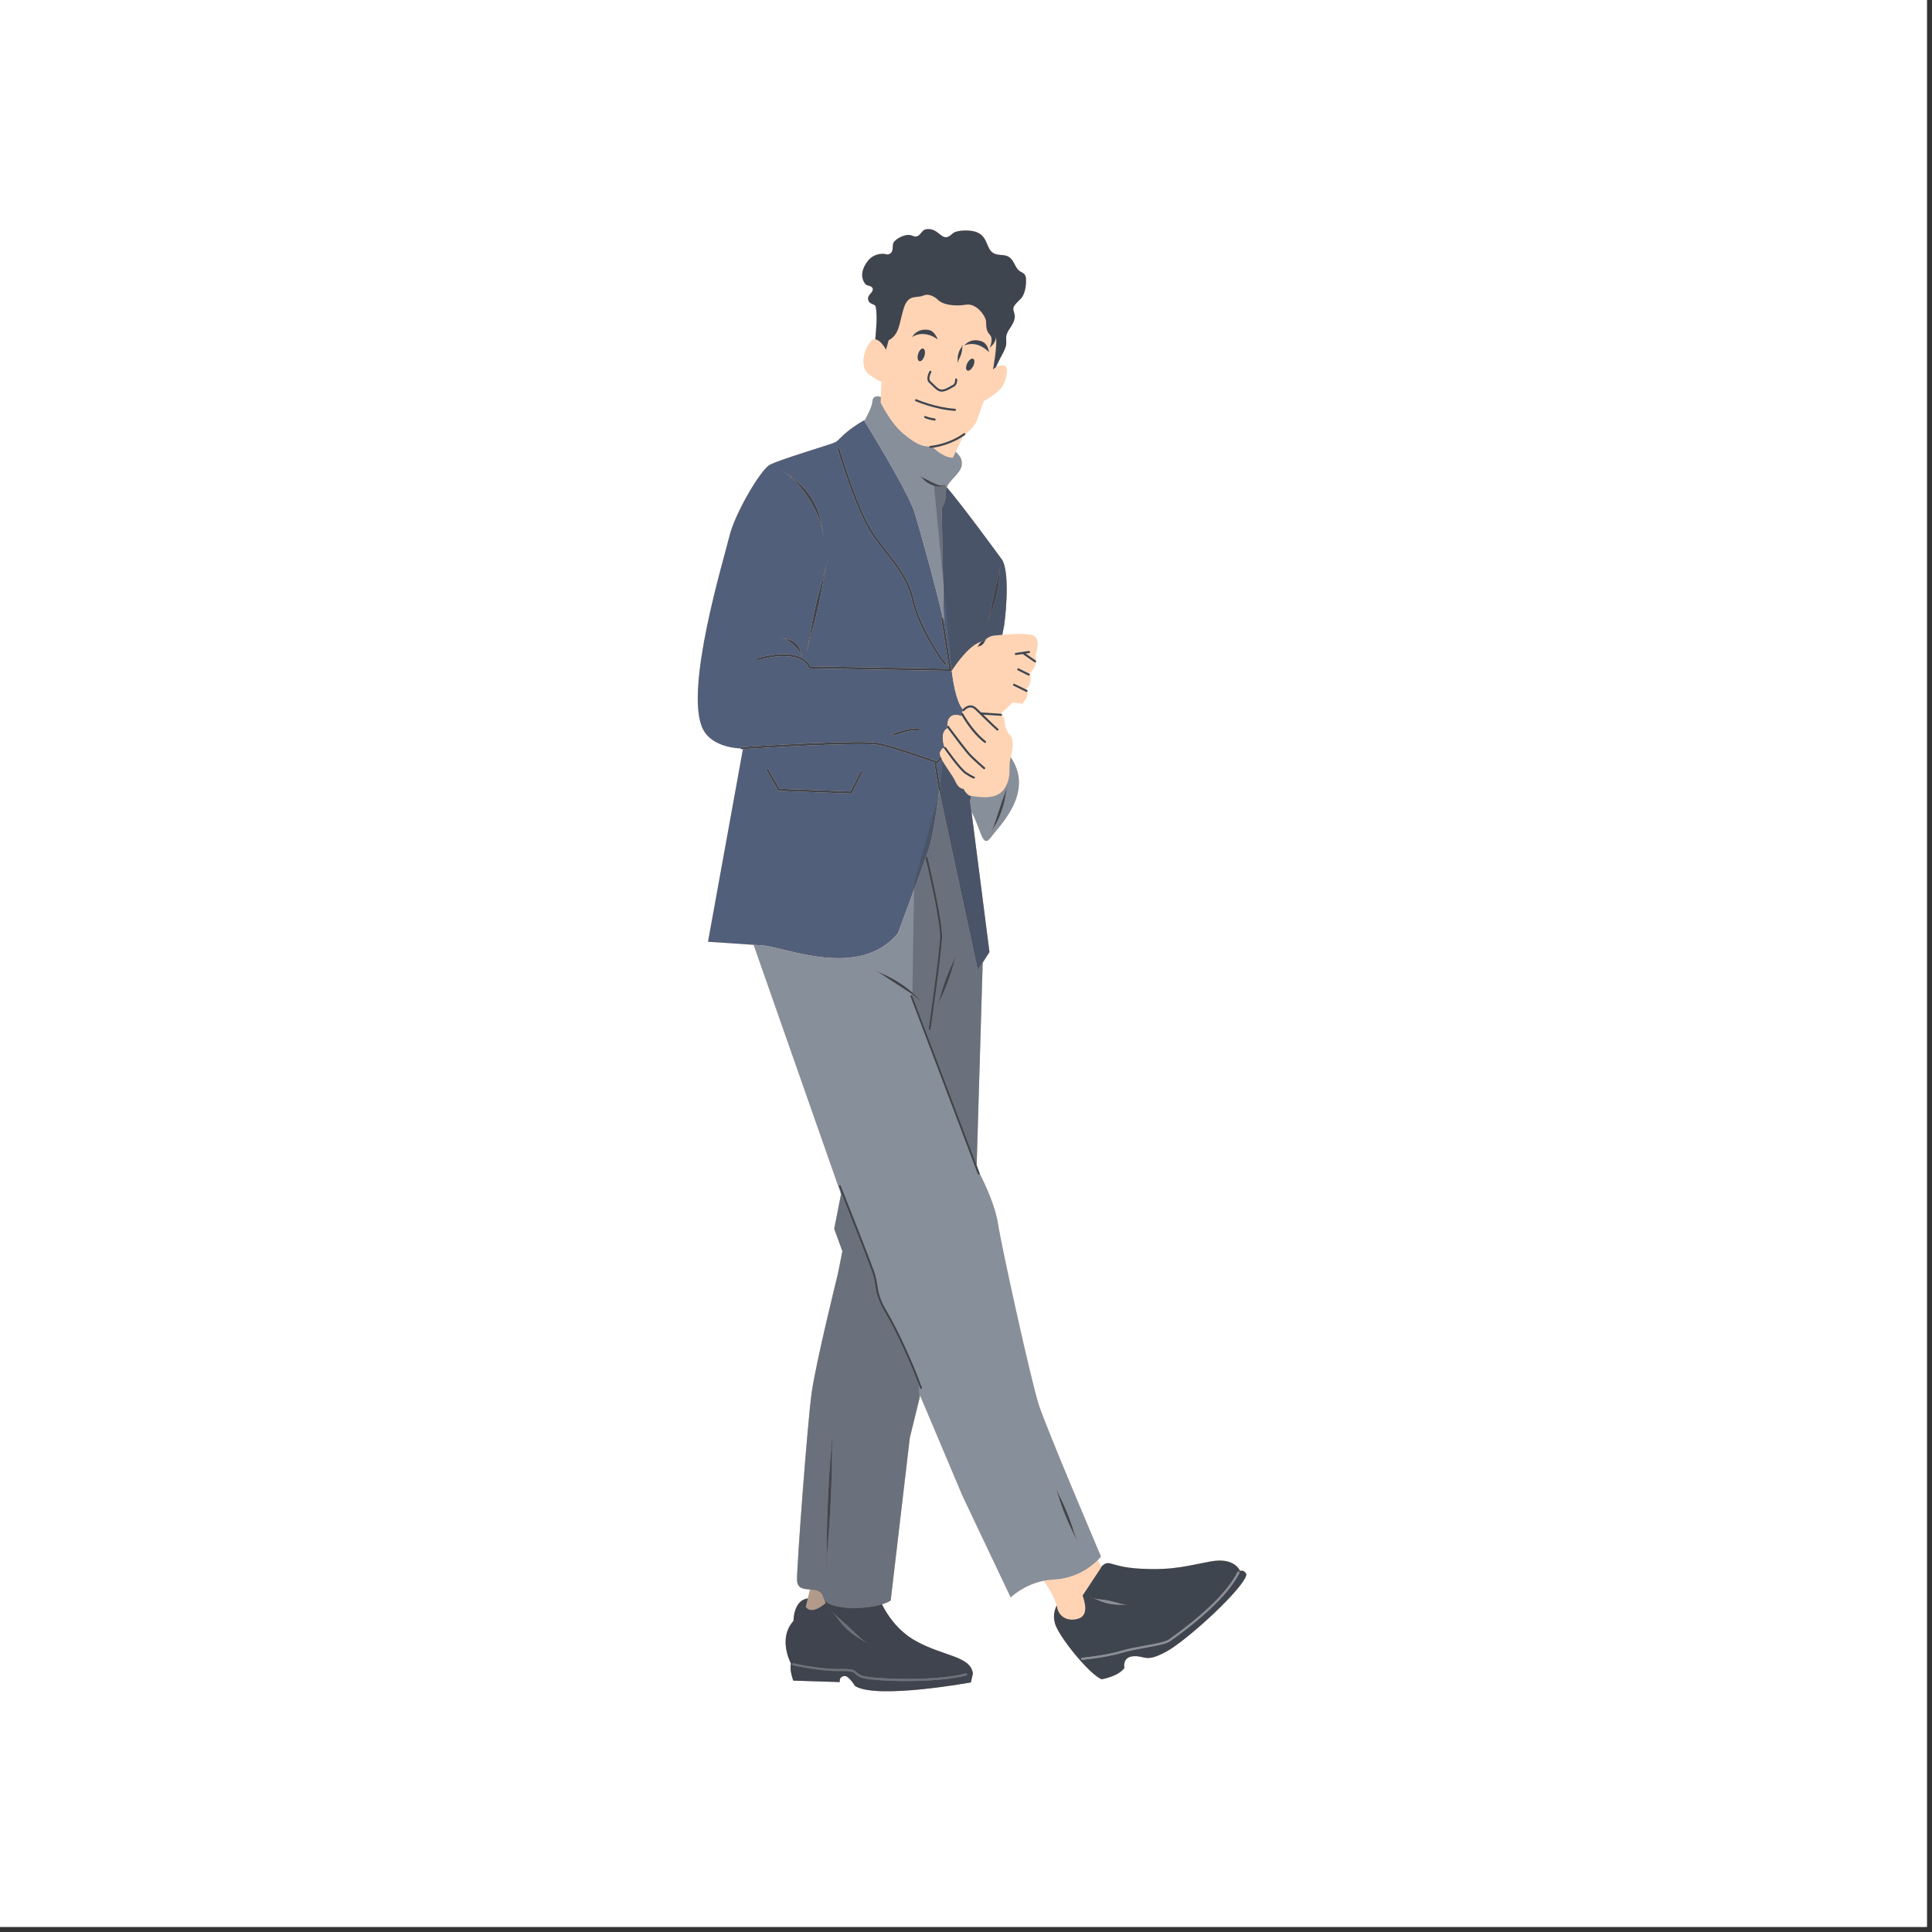 <?xml version="1.0" encoding="UTF-8"?> <svg xmlns="http://www.w3.org/2000/svg" xmlns:xlink="http://www.w3.org/1999/xlink" width="250" zoomAndPan="magnify" viewBox="0 0 187.5 187.5" height="250" preserveAspectRatio="xMidYMid meet" version="1.0"><rect x="0" y="0" width="187.5" height="187.5" fill="#333333" stroke="none"/><defs><g></g><clipPath id="da6f23e539"><path d="M 67 22.129 L 120.984 22.129 L 120.984 164.996 L 67 164.996 Z M 67 22.129 " clip-rule="nonzero"></path></clipPath><clipPath id="ad3acc0b09"><path d="M 73 38 L 120.984 38 L 120.984 164 L 73 164 Z M 73 38 " clip-rule="nonzero"></path></clipPath><clipPath id="f962dfe433"><path d="M 71 22.129 L 120.984 22.129 L 120.984 164.996 L 71 164.996 Z M 71 22.129 " clip-rule="nonzero"></path></clipPath><clipPath id="2b8d14cfb1"><path d="M 76 47 L 98 47 L 98 164.996 L 76 164.996 Z M 76 47 " clip-rule="nonzero"></path></clipPath></defs><path fill="#ffffff" d="M 0 0 L 187 0 L 187 187 L 0 187 Z M 0 0 " fill-opacity="1" fill-rule="nonzero"></path><path fill="#ffffff" d="M 0 0 L 187 0 L 187 187 L 0 187 Z M 0 0 " fill-opacity="1" fill-rule="nonzero"></path><g clip-path="url(#da6f23e539)"><path fill="#ffd4b4" d="M 120.336 152.445 C 120.336 152.445 119.844 151.121 117.555 151.527 C 115.266 151.938 113.914 152.418 110.656 152.238 C 107.594 152.07 107.695 151.227 106.867 152.062 L 106.543 151.398 C 106.66 151.277 106.766 151.168 106.852 151.066 C 106.852 151.066 101.566 138.656 100.812 136.324 C 100.062 133.988 97.223 121.121 96.859 118.77 C 96.594 117.035 95.594 114.902 95.082 113.895 C 95.082 113.883 95.082 113.875 95.078 113.867 L 94.785 113.094 L 95.371 93.418 L 96.027 92.398 L 94.277 78.746 C 94.324 78.852 94.375 78.961 94.43 79.07 C 95.262 80.793 95.379 82.34 96.168 81.262 C 96.953 80.184 100.336 77.008 98.188 73.637 C 98.152 73.578 98.117 73.527 98.082 73.473 C 98.082 73.469 98.082 73.465 98.086 73.461 C 98.32 72.57 98.398 71.719 98 71.324 C 97.598 70.93 97.52 70.297 97.52 70.297 C 97.496 69.754 97.367 69.5 97.242 69.387 C 97.242 69.383 97.246 69.379 97.246 69.375 C 97.25 69.32 97.207 69.273 97.152 69.27 L 97.039 69.262 C 97.426 69.043 98.258 68.168 98.258 68.168 L 99.195 68.289 C 99.684 67.781 99.742 67.363 99.707 67.105 C 99.711 67.102 99.715 67.098 99.715 67.094 C 99.738 67.047 99.723 66.992 99.676 66.965 C 99.648 66.871 99.609 66.816 99.609 66.816 C 100.199 66.363 99.969 65.336 99.969 65.336 C 100.391 64.848 100.523 64.473 100.547 64.215 C 100.543 64.223 100.543 64.23 100.535 64.242 C 100.551 64.219 100.555 64.191 100.551 64.168 C 100.551 64.168 100.551 64.164 100.551 64.164 C 100.562 63.906 100.465 63.773 100.465 63.773 C 100.684 62.898 100.91 62.004 100.293 61.691 C 99.863 61.469 98.312 61.531 97.273 61.613 L 97.461 60.648 C 97.461 60.648 98.113 55.91 97.27 54.352 C 97.27 54.352 93.496 49.168 91.883 47.285 C 91.934 47.156 92.008 47.02 92.129 46.867 C 92.762 46.051 93.672 45.504 93.238 44.445 C 93.18 44.301 93.004 44.094 92.75 43.84 L 93.445 42.352 C 93.516 42.305 93.582 42.262 93.648 42.215 C 93.68 42.195 93.688 42.16 93.688 42.129 C 93.996 41.883 94.562 41.375 94.773 40.84 L 95.457 38.926 C 95.457 38.926 96.91 38.129 97.301 37.453 C 97.691 36.773 97.996 35.379 97.266 35.465 C 96.988 35.496 96.793 35.562 96.656 35.637 C 96.727 35.484 96.797 35.328 96.867 35.176 C 97.102 34.648 97.453 34.168 97.617 33.605 C 97.727 33.227 97.578 32.82 97.695 32.465 C 97.898 31.859 98.422 31.488 98.484 30.777 C 98.516 30.469 98.312 30.176 98.348 29.895 C 98.391 29.559 99.004 29.121 99.195 28.832 C 99.508 28.367 99.602 27.609 99.574 27.066 C 99.535 26.375 99.066 26.531 98.742 26.102 C 98.422 25.676 98.309 25.066 97.734 24.848 C 97.297 24.68 96.809 24.809 96.391 24.551 C 95.703 24.125 95.902 23.051 94.871 22.566 C 94.328 22.312 93.289 22.309 92.719 22.508 C 92.344 22.645 92.246 22.98 91.832 23.02 C 91.27 23.07 90.969 22.164 89.973 22.234 C 89.453 22.27 89.445 22.742 89.027 22.922 C 88.762 23.035 88.523 22.828 88.273 22.805 C 87.793 22.754 87.113 23.082 86.793 23.434 C 86.504 23.746 86.789 24.32 86.418 24.59 C 86.133 24.797 85.977 24.629 85.688 24.629 C 85.113 24.629 84.586 24.863 84.227 25.316 C 83.707 25.973 83.422 26.828 83.969 27.555 C 84.141 27.785 84.645 27.695 84.699 28.027 C 84.762 28.402 84.207 28.578 84.246 29.008 C 84.305 29.629 84.926 29.398 84.996 29.812 C 85.16 30.793 85.027 31.895 84.945 32.938 C 84.785 32.926 84.625 32.988 84.469 33.188 C 83.797 34.059 83.465 35.629 84.312 36.309 C 84.312 36.309 85.234 36.996 85.57 37.031 L 85.492 38.52 C 85.332 38.469 85.18 38.449 85.047 38.473 C 84.836 38.512 84.684 38.66 84.668 38.957 C 84.648 39.441 84.145 40.383 83.945 40.746 C 83.941 40.746 83.938 40.746 83.938 40.75 C 81.945 41.852 81.48 42.711 81.059 42.922 C 80.629 43.137 75.559 44.621 74.68 45.125 C 73.801 45.629 71.316 49.82 70.785 52.051 C 70.25 54.273 66.375 66.953 68.203 70.73 C 68.984 72.34 71.086 72.598 71.867 72.637 C 71.883 72.68 71.922 72.711 71.973 72.707 C 71.977 72.707 72.023 72.707 72.102 72.699 L 68.711 91.398 C 68.711 91.398 71.062 91.551 73.137 91.695 L 81.57 115.746 L 81.621 115.902 L 80.961 119.262 L 81.754 121.43 L 81.312 123.645 C 81.312 123.645 79.156 132.32 78.762 135.242 C 78.363 138.16 77.352 151.645 77.352 153.297 C 77.352 154.176 77.98 154.211 78.613 154.258 L 78.398 155.129 C 76.988 155.309 77.012 157.309 77.012 157.309 C 75.434 159.047 76.777 161.465 76.777 161.465 C 76.578 161.996 76.988 163.102 76.988 163.102 L 81.504 163.242 C 81.449 163.039 81.531 162.691 81.957 162.656 C 82.379 162.621 82.973 163.617 82.973 163.617 C 85.027 164.957 94.219 163.277 94.219 163.277 L 94.418 162.422 C 94.207 160.711 91.613 160.773 88.883 159.262 C 87.098 158.273 86.082 156.684 85.59 155.703 C 85.926 155.598 86.219 155.473 86.441 155.332 L 88.297 139.535 L 89.227 135.746 L 89.297 135.441 L 93.402 145.16 L 98.086 155.031 C 98.086 155.031 99.32 153.805 101.312 153.41 C 101.719 154.004 102.395 155.07 102.551 155.812 C 102.32 156.273 102.109 157.027 102.52 157.91 C 103.203 159.383 105.793 162.512 106.91 162.977 C 106.91 162.977 108.531 162.707 109.125 161.879 C 109.125 161.879 108.875 160.812 110.008 160.738 C 111.141 160.66 111.129 161.402 113.168 160.305 C 115.211 159.207 120.82 154.055 120.965 152.797 C 120.965 152.797 120.844 152.348 120.336 152.445 Z M 120.336 152.445 " fill-opacity="1" fill-rule="nonzero"></path></g><path fill="#515f7a" d="M 97.27 54.352 C 97.27 54.352 93.496 49.168 91.883 47.285 C 91.68 47.828 91.973 48.23 91.391 49.355 L 91.605 60.387 L 92.32 64.918 C 92.352 64.934 92.367 64.961 92.375 64.992 C 92.375 64.996 92.375 65.004 92.375 65.008 C 92.375 65.055 92.344 65.09 92.297 65.102 C 92.285 65.113 92.27 65.121 92.254 65.125 C 92.246 65.125 92.242 65.125 92.238 65.125 C 92.215 65.125 92.199 65.117 92.184 65.105 L 92.113 65.102 L 78.559 64.867 C 78.516 64.867 78.477 64.832 78.465 64.789 C 78.465 64.785 78.359 64.379 77.82 64.062 C 77.219 63.707 75.988 63.418 73.551 64.059 C 73.496 64.074 73.441 64.043 73.43 63.988 C 73.414 63.934 73.445 63.879 73.5 63.867 C 75.934 63.223 77.215 63.5 77.871 63.863 L 77.871 63.859 L 77.84 63.746 L 77.805 63.637 L 77.762 63.535 L 77.715 63.438 L 77.664 63.344 L 77.547 63.18 L 77.488 63.105 L 77.371 62.965 L 77.316 62.902 L 77.199 62.777 L 77.086 62.664 L 76.973 62.562 L 76.859 62.469 L 76.746 62.379 L 76.527 62.215 L 76.422 62.141 L 76.316 62.078 L 76.215 62.027 L 76.117 61.988 L 76.027 61.957 L 75.984 61.945 L 75.945 61.938 L 75.875 61.922 L 75.848 61.914 L 75.82 61.91 L 75.797 61.91 L 75.777 61.906 L 75.742 61.906 C 75.738 61.906 75.734 61.906 75.734 61.902 C 75.734 61.898 75.738 61.895 75.742 61.895 L 75.75 61.895 L 75.762 61.898 L 75.777 61.902 L 75.797 61.906 L 75.82 61.91 L 75.848 61.914 L 75.91 61.922 L 75.949 61.93 L 75.988 61.934 L 76.031 61.941 L 76.125 61.961 L 76.23 61.98 L 76.344 62.004 L 76.469 62.035 L 76.602 62.07 L 76.738 62.117 L 76.875 62.18 L 77.012 62.262 L 77.145 62.359 L 77.273 62.473 L 77.398 62.605 L 77.508 62.754 L 77.559 62.836 L 77.645 63.016 L 77.68 63.109 L 77.715 63.211 L 77.77 63.414 L 77.797 63.52 L 77.824 63.629 L 77.848 63.742 L 77.875 63.859 L 77.875 63.863 C 77.895 63.875 77.914 63.887 77.934 63.898 C 78.402 64.176 78.578 64.516 78.637 64.668 L 92.117 64.902 L 91.348 60.055 C 91.34 60 91.375 59.949 91.43 59.941 C 91.457 59.938 91.48 59.941 91.5 59.953 C 90.66 56.344 89.234 51.301 88.781 49.801 C 88.164 47.758 84.031 41.082 83.887 40.848 C 83.902 40.824 83.922 40.785 83.945 40.746 C 83.941 40.746 83.938 40.746 83.938 40.75 C 81.945 41.852 81.48 42.711 81.059 42.922 C 80.629 43.137 75.559 44.621 74.68 45.125 C 73.801 45.629 71.316 49.82 70.785 52.051 C 70.25 54.273 66.375 66.953 68.203 70.73 C 68.984 72.34 71.086 72.598 71.867 72.637 C 71.867 72.629 71.863 72.621 71.863 72.617 C 71.859 72.559 71.902 72.512 71.957 72.508 C 72.438 72.477 83.699 71.738 85.414 72.125 C 87.004 72.484 90.395 73.688 90.891 73.867 L 91.215 73.539 C 91.246 73.508 91.285 73.508 91.32 73.523 C 91.223 73.285 91.18 73.09 91.246 72.965 C 91.457 72.551 91.531 72.598 91.633 72.637 C 91.609 72.594 91.621 72.539 91.66 72.512 C 91.539 72.141 91.285 71.184 91.832 70.75 C 91.867 70.723 91.906 70.691 91.949 70.668 C 91.949 70.668 91.945 70.652 91.945 70.629 C 91.93 70.605 91.918 70.594 91.914 70.586 C 91.879 70.543 91.891 70.48 91.934 70.445 C 91.938 70.445 91.938 70.445 91.938 70.445 C 91.941 69.992 92.094 69.043 93.387 69.512 C 93.324 69.41 93.289 69.344 93.285 69.332 C 93.258 69.281 93.277 69.223 93.324 69.195 C 93.344 69.184 93.367 69.184 93.387 69.188 C 93.391 69.117 93.406 69.047 93.43 68.988 C 93.398 68.953 93.391 68.902 93.422 68.863 C 93.422 68.859 93.434 68.848 93.445 68.832 C 93.266 68.66 92.719 67.918 92.363 65.113 C 92.363 65.113 92.402 65.051 92.469 64.953 C 92.84 64.391 94.156 62.512 95.297 62.266 L 95.316 62.25 L 95.512 62.176 C 95.656 62.047 96.012 61.758 96.34 61.707 C 96.469 61.688 96.824 61.648 97.273 61.613 L 97.461 60.648 C 97.461 60.648 98.113 55.91 97.27 54.352 Z M 81.355 43.496 C 81.41 43.477 81.465 43.508 81.48 43.562 C 81.5 43.621 83.27 49.586 84.82 51.82 C 85.246 52.434 85.68 52.988 86.098 53.527 C 87.211 54.953 88.262 56.301 88.691 58.207 C 89.27 60.773 91.379 63.934 91.809 64.379 C 91.848 64.418 91.848 64.48 91.809 64.52 C 91.789 64.539 91.762 64.547 91.738 64.547 C 91.711 64.547 91.684 64.539 91.664 64.516 C 91.227 64.066 89.078 60.852 88.496 58.25 C 88.074 56.387 87.086 55.117 85.941 53.648 C 85.52 53.109 85.086 52.551 84.656 51.934 C 83.086 49.672 81.305 43.68 81.289 43.617 C 81.273 43.566 81.305 43.508 81.355 43.496 Z M 80.062 55.324 L 80.125 55.066 L 80.191 54.801 L 80.254 54.52 L 80.316 54.227 C 80.316 54.223 80.32 54.219 80.324 54.223 C 80.328 54.223 80.332 54.227 80.328 54.23 L 80.258 54.52 L 80.195 54.801 L 80.141 55.07 L 80.086 55.328 L 80.039 55.578 L 79.996 55.816 L 79.953 56.051 L 79.918 56.27 L 79.879 56.484 L 79.848 56.691 L 79.812 56.891 L 79.777 57.082 L 79.746 57.266 L 79.711 57.445 L 79.68 57.621 L 79.645 57.789 L 79.613 57.953 L 79.578 58.113 L 79.512 58.426 L 79.445 58.73 L 79.379 59.027 L 79.309 59.336 L 79.234 59.641 L 79.16 59.949 L 79.082 60.254 L 79.035 60.438 L 78.984 60.625 L 78.938 60.809 L 78.887 60.992 L 78.832 61.176 L 78.781 61.363 L 78.68 61.73 L 78.609 61.984 L 78.477 62.492 L 78.414 62.746 L 78.352 63.004 L 78.289 63.258 L 78.23 63.516 L 78.172 63.77 L 78.23 63.516 L 78.395 62.742 L 78.496 62.227 L 78.59 61.711 L 78.625 61.523 L 78.656 61.332 L 78.688 61.145 L 78.723 60.957 L 78.754 60.77 L 78.789 60.578 L 78.859 60.203 L 78.918 59.895 L 79.117 58.969 L 79.184 58.672 L 79.254 58.367 L 79.328 58.059 L 79.367 57.898 L 79.406 57.734 L 79.492 57.398 L 79.539 57.223 L 79.59 57.039 L 79.641 56.852 L 79.695 56.66 L 79.754 56.457 L 79.812 56.25 L 79.875 56.031 L 79.938 55.805 L 80 55.57 Z M 75.773 45.594 L 75.777 45.598 L 75.793 45.605 L 75.816 45.621 L 75.848 45.641 L 75.887 45.664 L 75.934 45.695 L 75.992 45.727 L 76.055 45.766 L 76.125 45.812 L 76.203 45.863 L 76.285 45.918 L 76.375 45.977 L 76.469 46.043 L 76.57 46.113 L 76.676 46.188 L 76.785 46.27 L 76.898 46.355 L 77.02 46.445 L 77.141 46.543 L 77.266 46.645 L 77.395 46.754 L 77.527 46.867 L 77.66 46.988 L 77.793 47.117 L 77.926 47.25 L 78.059 47.395 L 78.191 47.543 L 78.32 47.703 L 78.445 47.867 L 78.57 48.043 L 78.695 48.223 L 78.812 48.41 L 78.93 48.605 L 79.039 48.809 L 79.145 49.02 L 79.246 49.238 L 79.34 49.461 L 79.426 49.695 L 79.504 49.938 L 79.574 50.184 L 79.641 50.438 L 79.699 50.699 L 79.754 50.965 L 79.801 51.234 L 79.844 51.512 L 79.883 51.797 L 79.918 52.09 L 79.945 52.387 L 79.914 52.09 L 79.875 51.797 L 79.828 51.516 L 79.77 51.242 L 79.699 50.977 L 79.617 50.719 L 79.531 50.469 L 79.438 50.23 L 79.34 49.996 L 79.238 49.77 L 79.133 49.551 L 79.027 49.34 L 78.918 49.133 L 78.809 48.934 L 78.699 48.738 L 78.582 48.551 L 78.469 48.367 L 78.352 48.191 L 78.234 48.02 L 78.117 47.855 L 77.996 47.695 L 77.879 47.543 L 77.762 47.395 L 77.645 47.25 L 77.531 47.109 L 77.414 46.977 L 77.301 46.848 L 77.191 46.727 L 77.078 46.609 L 76.969 46.5 L 76.863 46.398 L 76.758 46.305 L 76.652 46.215 L 76.555 46.133 L 76.457 46.059 L 76.367 45.988 L 76.281 45.926 L 76.199 45.867 L 76.121 45.816 L 76.051 45.77 L 75.988 45.73 L 75.934 45.695 L 75.883 45.668 L 75.844 45.645 L 75.809 45.629 L 75.785 45.617 L 75.773 45.609 L 75.766 45.609 C 75.762 45.605 75.762 45.602 75.766 45.598 C 75.766 45.594 75.77 45.594 75.773 45.594 Z M 89.16 70.871 C 88.133 70.82 86.797 71.387 86.785 71.391 C 86.773 71.395 86.758 71.398 86.746 71.398 C 86.707 71.398 86.668 71.375 86.652 71.34 C 86.629 71.289 86.652 71.227 86.703 71.207 C 86.762 71.184 88.098 70.617 89.172 70.672 C 89.227 70.676 89.27 70.723 89.266 70.777 C 89.266 70.832 89.219 70.875 89.16 70.871 Z M 97.129 54.664 L 97.125 54.676 L 97.121 54.699 L 97.117 54.73 L 97.109 54.77 L 97.102 54.816 L 97.094 54.871 L 97.086 54.934 L 97.078 55.004 L 97.07 55.082 L 97.059 55.164 L 97.051 55.258 L 97.039 55.352 L 97.027 55.457 L 97.016 55.566 L 97.008 55.68 L 96.996 55.801 L 96.988 55.926 L 96.977 56.055 L 96.965 56.188 L 96.941 56.469 L 96.922 56.617 L 96.906 56.766 L 96.855 57.074 L 96.797 57.391 L 96.766 57.551 L 96.73 57.715 L 96.652 58.043 L 96.605 58.207 L 96.562 58.371 L 96.512 58.539 L 96.402 58.867 L 96.344 59.031 L 96.281 59.195 L 96.156 59.516 L 96.098 59.68 L 96.035 59.836 L 95.977 59.996 L 95.918 60.148 L 95.859 60.305 L 95.797 60.453 L 95.738 60.605 L 95.797 60.453 L 95.855 60.305 L 95.906 60.145 L 95.957 59.988 L 96.004 59.828 L 96.051 59.664 L 96.09 59.496 L 96.129 59.332 L 96.164 59.16 L 96.199 58.992 L 96.23 58.824 L 96.262 58.652 L 96.293 58.484 L 96.363 58.148 L 96.469 57.656 L 96.5 57.496 L 96.535 57.336 L 96.605 57.023 L 96.676 56.723 L 96.711 56.578 L 96.75 56.438 L 96.785 56.297 L 96.82 56.164 L 96.855 56.035 L 96.918 55.785 L 96.945 55.668 L 96.973 55.559 L 96.992 55.449 L 97.012 55.348 L 97.031 55.254 L 97.047 55.164 L 97.062 55.082 L 97.074 55.004 L 97.082 54.934 L 97.094 54.871 L 97.102 54.816 L 97.105 54.77 L 97.109 54.73 L 97.113 54.699 L 97.113 54.656 C 97.113 54.652 97.117 54.652 97.121 54.652 C 97.125 54.652 97.129 54.656 97.129 54.66 Z M 94.148 77.746 L 94.25 77.242 L 94.25 77.238 C 94.199 77.23 94.156 77.223 94.102 77.215 C 94.102 77.215 93.902 77.117 93.715 76.879 C 93.645 76.793 93.578 76.688 93.523 76.559 C 93.523 76.559 93.043 76.586 92.73 75.855 C 92.508 75.332 91.719 74.348 91.375 73.637 C 91.371 73.652 91.371 73.668 91.359 73.68 L 90.988 74.051 C 90.969 74.07 90.941 74.082 90.918 74.082 C 90.906 74.082 90.895 74.078 90.883 74.074 C 90.883 74.074 90.879 74.074 90.875 74.074 C 90.875 74.078 90.879 74.082 90.879 74.086 L 91.297 76.641 C 91.301 76.66 91.297 76.676 91.289 76.691 C 91.277 76.723 91.25 76.75 91.215 76.758 C 91.207 76.758 91.203 76.758 91.195 76.758 C 91.148 76.758 91.105 76.723 91.098 76.672 L 90.934 75.676 L 90.68 74.121 C 90.676 74.078 90.691 74.039 90.727 74.02 C 89.996 73.762 86.871 72.66 85.371 72.32 C 83.777 71.961 73.379 72.617 72.102 72.699 L 68.711 91.398 C 68.711 91.398 71.062 91.551 73.137 91.695 C 73.438 91.715 73.73 91.734 74.008 91.754 C 76.223 91.91 83.383 95.098 87.141 90.578 C 87.141 90.578 87.938 88.438 88.719 86.309 C 89.129 85.191 89.539 84.074 89.824 83.281 C 89.82 83.266 89.82 83.254 89.82 83.254 C 89.809 83.207 89.832 83.16 89.875 83.141 C 89.996 82.805 90.09 82.531 90.148 82.359 C 90.512 81.277 90.941 78.301 91.094 77.188 C 91.129 76.918 91.148 76.754 91.148 76.754 L 91.18 76.887 L 94.895 94.164 L 95.371 93.418 L 96.027 92.398 L 94.277 78.746 Z M 74.441 74.637 C 74.488 74.609 74.551 74.629 74.578 74.676 L 75.648 76.555 L 82.531 76.812 L 83.516 74.871 C 83.539 74.824 83.602 74.805 83.652 74.828 C 83.699 74.852 83.723 74.914 83.695 74.961 L 82.684 76.961 C 82.668 76.996 82.633 77.016 82.594 77.016 C 82.594 77.016 82.59 77.016 82.59 77.016 L 75.586 76.754 C 75.551 76.754 75.52 76.734 75.5 76.703 L 74.402 74.773 C 74.375 74.727 74.391 74.664 74.441 74.637 Z M 74.441 74.637 " fill-opacity="1" fill-rule="nonzero"></path><path fill="#ffd4b4" d="M 105.066 154.848 C 105.273 155.453 105.672 156.742 104.688 157.078 C 103.703 157.41 102.742 156.973 102.574 155.91 C 102.566 155.879 102.559 155.844 102.551 155.812 C 102.395 155.07 101.719 154.004 101.312 153.41 C 101.598 153.352 101.898 153.312 102.215 153.297 C 104.391 153.188 105.797 152.141 106.543 151.398 L 106.867 152.062 L 106.887 152.098 Z M 80.016 155.277 C 79.965 155.207 79.926 155.137 79.902 155.055 C 79.898 155.043 79.895 155.027 79.891 155.016 C 79.742 154.359 79.176 154.305 78.613 154.258 L 78.398 155.129 L 78.195 155.93 C 78.195 155.93 78.637 156.867 80.16 155.555 C 80.16 155.555 80.043 155.484 80.016 155.277 Z M 100.547 64.215 C 100.551 64.199 100.555 64.184 100.551 64.168 C 100.551 64.184 100.547 64.199 100.547 64.215 Z M 100.465 63.773 C 100.465 63.773 100.562 63.906 100.551 64.164 C 100.547 64.141 100.535 64.117 100.512 64.102 L 99.539 63.426 L 99.875 63.375 C 99.93 63.367 99.969 63.316 99.961 63.262 C 99.949 63.207 99.898 63.168 99.844 63.176 L 98.574 63.367 C 98.52 63.375 98.48 63.426 98.488 63.48 C 98.496 63.531 98.539 63.566 98.586 63.566 C 98.594 63.566 98.598 63.566 98.602 63.566 L 99.262 63.469 C 99.266 63.473 99.266 63.48 99.273 63.484 L 100.395 64.266 C 100.414 64.277 100.434 64.285 100.453 64.285 C 100.484 64.285 100.516 64.27 100.535 64.242 C 100.543 64.23 100.543 64.223 100.547 64.215 C 100.523 64.473 100.391 64.848 99.969 65.336 C 99.969 65.336 100.199 66.363 99.609 66.816 C 99.609 66.816 99.648 66.871 99.676 66.965 C 99.676 66.961 99.672 66.961 99.672 66.961 L 98.461 66.371 C 98.414 66.344 98.352 66.367 98.328 66.414 C 98.305 66.465 98.324 66.523 98.375 66.551 L 99.582 67.141 C 99.598 67.148 99.613 67.148 99.625 67.148 C 99.66 67.148 99.688 67.133 99.707 67.105 C 99.742 67.363 99.684 67.781 99.195 68.289 L 98.258 68.168 C 98.258 68.168 97.426 69.043 97.039 69.262 L 95.809 69.18 L 95.246 69.141 C 95.234 69.141 95.227 69.145 95.219 69.145 C 95.051 68.984 94.895 68.832 94.754 68.703 C 94.562 68.527 94.352 68.445 94.129 68.461 C 93.941 68.473 93.781 68.559 93.656 68.648 C 93.555 68.719 93.48 68.793 93.445 68.832 C 93.266 68.66 92.719 67.918 92.363 65.113 C 92.363 65.113 92.402 65.051 92.469 64.953 C 92.84 64.391 94.156 62.512 95.297 62.266 L 95.184 62.344 L 95.121 62.395 L 95.066 62.457 L 95.012 62.539 L 94.934 62.695 L 94.895 62.75 L 94.848 62.805 L 94.789 62.852 C 94.785 62.852 94.785 62.855 94.789 62.859 C 94.789 62.863 94.793 62.863 94.797 62.859 L 94.852 62.809 L 94.91 62.77 L 94.973 62.742 L 95.031 62.719 L 95.086 62.703 L 95.141 62.684 L 95.227 62.645 L 95.297 62.598 L 95.359 62.547 L 95.469 62.426 L 95.57 62.242 L 95.746 62.031 L 95.512 62.176 C 95.656 62.047 96.012 61.758 96.34 61.707 C 96.469 61.688 96.824 61.648 97.273 61.613 C 98.312 61.531 99.863 61.469 100.293 61.691 C 100.91 62.004 100.684 62.898 100.465 63.773 Z M 98.777 65.051 L 99.793 65.559 C 99.809 65.566 99.824 65.57 99.84 65.57 C 99.875 65.57 99.91 65.547 99.93 65.516 C 99.953 65.465 99.934 65.402 99.883 65.379 L 98.867 64.875 C 98.816 64.848 98.754 64.867 98.73 64.918 C 98.707 64.969 98.727 65.027 98.777 65.051 Z M 97.52 70.297 C 97.496 69.754 97.367 69.5 97.242 69.387 C 97.234 69.434 97.195 69.469 97.145 69.469 C 97.145 69.469 97.141 69.469 97.141 69.469 L 95.77 69.379 L 95.43 69.355 C 95.496 69.418 95.562 69.48 95.625 69.547 C 95.656 69.578 95.688 69.609 95.719 69.637 C 96.152 70.066 96.59 70.492 96.871 70.723 C 96.914 70.762 96.922 70.824 96.883 70.867 C 96.863 70.891 96.836 70.902 96.809 70.902 C 96.785 70.902 96.762 70.895 96.742 70.879 C 96.477 70.656 96.078 70.273 95.672 69.875 C 95.609 69.812 95.547 69.75 95.484 69.691 C 95.164 69.375 94.863 69.078 94.617 68.852 C 94.469 68.711 94.309 68.648 94.145 68.66 C 93.973 68.672 93.824 68.766 93.723 68.848 C 93.633 68.922 93.578 68.988 93.578 68.988 C 93.543 69.031 93.48 69.039 93.438 69.004 C 93.434 69 93.434 68.992 93.43 68.988 C 93.406 69.047 93.391 69.117 93.387 69.188 C 93.418 69.191 93.445 69.207 93.461 69.238 C 93.465 69.242 93.531 69.367 93.652 69.562 C 93.945 70.039 94.551 70.941 95.332 71.645 C 95.438 71.742 95.547 71.836 95.66 71.922 C 95.703 71.957 95.711 72.02 95.68 72.062 C 95.66 72.09 95.629 72.102 95.598 72.102 C 95.578 72.102 95.555 72.098 95.535 72.082 C 95.453 72.016 95.367 71.949 95.285 71.879 C 94.453 71.156 93.816 70.219 93.5 69.703 C 93.457 69.633 93.418 69.566 93.387 69.512 C 92.094 69.043 91.941 69.992 91.938 70.445 C 91.984 70.414 92.043 70.426 92.078 70.469 C 92.082 70.473 92.176 70.605 92.324 70.805 C 92.812 71.461 93.895 72.906 94.293 73.301 C 94.48 73.488 94.695 73.691 94.898 73.875 C 95.262 74.203 95.574 74.473 95.578 74.477 C 95.621 74.512 95.625 74.578 95.59 74.617 C 95.57 74.641 95.543 74.652 95.516 74.652 C 95.492 74.652 95.469 74.645 95.449 74.629 C 95.445 74.625 95.18 74.398 94.855 74.105 C 94.625 73.898 94.367 73.66 94.148 73.445 C 93.738 73.035 92.672 71.613 92.176 70.941 C 92.07 70.797 91.988 70.688 91.945 70.629 C 91.945 70.652 91.949 70.668 91.949 70.668 C 91.906 70.691 91.867 70.723 91.832 70.75 C 91.285 71.184 91.539 72.141 91.66 72.512 C 91.707 72.48 91.77 72.492 91.801 72.535 C 91.816 72.555 93.219 74.57 93.809 74.953 C 94.375 75.32 94.531 75.359 94.535 75.359 C 94.559 75.367 94.578 75.379 94.594 75.398 C 94.598 75.402 94.602 75.406 94.602 75.414 C 94.613 75.434 94.617 75.453 94.613 75.477 C 94.609 75.504 94.598 75.523 94.578 75.539 C 94.562 75.551 94.539 75.559 94.516 75.559 C 94.512 75.559 94.508 75.559 94.504 75.559 C 94.492 75.559 94.465 75.551 94.406 75.527 C 94.301 75.484 94.09 75.379 93.699 75.121 C 93.074 74.715 91.695 72.734 91.637 72.648 C 91.633 72.645 91.637 72.641 91.633 72.637 C 91.531 72.598 91.457 72.551 91.246 72.965 C 91.18 73.09 91.223 73.285 91.32 73.523 C 91.336 73.527 91.348 73.527 91.359 73.535 C 91.387 73.562 91.387 73.602 91.375 73.637 C 91.719 74.348 92.508 75.332 92.73 75.855 C 93.043 76.586 93.523 76.559 93.523 76.559 C 93.578 76.688 93.645 76.793 93.715 76.879 C 93.902 77.117 94.102 77.215 94.102 77.215 C 94.156 77.223 94.199 77.23 94.25 77.238 C 96.906 77.723 97.434 76.797 97.777 75.949 C 98.125 75.09 97.855 74.355 98.082 73.473 C 98.082 73.469 98.082 73.465 98.086 73.461 C 98.32 72.57 98.398 71.719 98 71.324 C 97.598 70.93 97.52 70.297 97.52 70.297 Z M 91.742 42.949 C 90.906 43.23 90.281 43.277 90.27 43.281 C 90.227 43.281 90.191 43.312 90.18 43.348 C 89.41 43.301 88.875 43.086 87.711 42.129 C 86.402 41.051 85.465 39.07 85.465 39.07 L 85.492 38.52 L 85.57 37.031 C 85.234 36.996 84.312 36.309 84.312 36.309 C 83.465 35.629 83.797 34.059 84.469 33.188 C 84.625 32.988 84.785 32.926 84.945 32.938 C 85.484 32.98 85.988 33.938 85.988 33.938 L 86.246 33.027 C 87.348 32.43 87.273 31.242 87.723 29.871 C 88.176 28.496 88.984 28.973 89.613 28.684 C 90.242 28.395 90.93 29.008 90.93 29.008 C 91.484 29.645 92.762 29.73 93.758 29.57 C 94.754 29.41 95.629 30.637 95.688 31.133 C 95.742 31.625 95.641 32.027 96.055 32.477 C 96.465 32.926 96.043 33.75 96.043 33.75 C 96.688 33.238 96.672 32.734 96.664 32.648 C 96.801 33.648 96.363 35.887 96.363 35.887 C 96.363 35.887 96.43 35.758 96.656 35.637 C 96.793 35.562 96.988 35.496 97.266 35.465 C 97.996 35.379 97.691 36.773 97.301 37.453 C 96.91 38.129 95.457 38.926 95.457 38.926 L 94.773 40.84 C 94.562 41.375 93.996 41.883 93.688 42.129 C 93.684 42.109 93.684 42.09 93.672 42.074 C 93.641 42.031 93.578 42.02 93.531 42.051 C 92.918 42.488 92.285 42.77 91.742 42.949 Z M 90.719 40.617 C 90.176 40.543 89.832 40.383 89.828 40.383 C 89.781 40.355 89.719 40.379 89.695 40.43 C 89.672 40.477 89.691 40.539 89.742 40.562 C 89.758 40.57 90.113 40.738 90.691 40.816 C 90.695 40.816 90.703 40.816 90.707 40.816 C 90.754 40.816 90.797 40.781 90.805 40.73 C 90.812 40.676 90.773 40.625 90.719 40.617 Z M 88.945 38.75 C 88.895 38.727 88.836 38.75 88.812 38.801 C 88.789 38.852 88.812 38.91 88.863 38.934 C 88.879 38.941 90.727 39.75 92.672 39.875 C 92.672 39.875 92.676 39.875 92.68 39.875 C 92.73 39.875 92.773 39.832 92.777 39.781 C 92.781 39.723 92.738 39.676 92.684 39.672 C 90.773 39.551 88.961 38.758 88.945 38.75 Z M 89.23 35.055 C 89.398 35.102 89.617 34.871 89.719 34.531 C 89.82 34.195 89.766 33.883 89.594 33.832 C 89.426 33.781 89.207 34.016 89.105 34.352 C 89.004 34.688 89.059 35.004 89.23 35.055 Z M 94.445 35.531 C 94.605 35.219 94.605 34.898 94.449 34.82 C 94.289 34.742 94.035 34.934 93.875 35.25 C 93.719 35.562 93.715 35.883 93.875 35.961 C 94.031 36.039 94.289 35.848 94.445 35.531 Z M 93.57 33.543 C 93.57 33.543 94.73 32.91 95.988 34.18 C 95.988 34.18 95.895 33.496 95.449 33.211 C 95.309 33.121 94.32 32.684 93.57 33.543 Z M 92.891 35.395 L 92.934 35.199 L 93.012 34.988 L 93.117 34.773 L 93.172 34.664 L 93.215 34.555 L 93.258 34.441 L 93.293 34.328 L 93.348 34.109 L 93.363 34 L 93.375 33.895 L 93.383 33.793 L 93.391 33.699 L 93.402 33.613 L 93.418 33.539 L 93.434 33.473 L 93.449 33.418 L 93.465 33.375 L 93.469 33.355 L 93.484 33.332 L 93.488 33.324 L 93.488 33.32 L 93.492 33.316 C 93.492 33.312 93.488 33.309 93.484 33.309 C 93.484 33.309 93.48 33.309 93.477 33.312 L 93.477 33.32 L 93.473 33.328 L 93.473 33.34 L 93.469 33.355 L 93.445 33.414 L 93.426 33.469 L 93.398 33.531 L 93.363 33.598 L 93.32 33.676 L 93.27 33.758 L 93.215 33.844 L 93.164 33.934 L 93.113 34.035 L 93.07 34.141 L 93 34.367 L 92.973 34.484 L 92.953 34.605 L 92.945 34.73 L 92.938 34.973 L 92.922 35.195 Z M 90.609 37.285 C 90.512 37.188 90.41 37.086 90.309 37 C 90.078 36.805 90.281 36.305 90.379 36.133 C 90.406 36.082 90.391 36.023 90.34 35.996 C 90.293 35.969 90.23 35.984 90.203 36.031 C 90.188 36.066 89.773 36.809 90.18 37.152 C 90.27 37.23 90.363 37.324 90.465 37.426 C 90.738 37.703 91.023 37.988 91.355 38.008 C 91.367 38.008 91.383 38.008 91.398 38.008 C 91.738 38.008 92.125 37.785 92.41 37.621 C 92.48 37.578 92.543 37.543 92.598 37.516 C 92.922 37.344 92.895 36.848 92.895 36.828 C 92.891 36.77 92.84 36.73 92.785 36.734 C 92.73 36.734 92.688 36.785 92.691 36.84 C 92.699 36.945 92.676 37.246 92.504 37.336 C 92.445 37.367 92.379 37.402 92.309 37.445 C 92.031 37.605 91.656 37.824 91.367 37.809 C 91.113 37.793 90.855 37.535 90.609 37.285 Z M 88.508 32.727 C 88.508 32.727 89.539 31.898 91 32.934 C 91 32.934 90.785 32.277 90.297 32.07 C 90.145 32.008 89.094 31.75 88.508 32.727 Z M 92.75 43.84 L 93.445 42.352 C 92.922 42.695 92.395 42.938 91.926 43.102 C 91.344 43.309 90.855 43.406 90.566 43.445 C 90.824 43.695 91.645 44.414 92.477 44.426 Z M 92.75 43.84 " fill-opacity="1" fill-rule="nonzero"></path><g clip-path="url(#ad3acc0b09)"><path fill="#878f9b" d="M 94.43 79.07 C 95.262 80.793 95.379 82.34 96.168 81.262 C 96.953 80.184 100.336 77.008 98.188 73.637 C 98.152 73.578 98.117 73.527 98.082 73.473 C 97.855 74.355 98.125 75.09 97.777 75.949 C 97.434 76.797 96.906 77.723 94.25 77.238 L 94.25 77.242 L 94.148 77.746 L 94.277 78.746 C 94.324 78.852 94.375 78.961 94.43 79.07 Z M 95.875 81.199 L 95.953 81.094 L 96.102 80.859 L 96.172 80.734 L 96.238 80.602 L 96.367 80.328 L 96.48 80.035 L 96.531 79.883 L 96.586 79.734 L 96.633 79.578 L 96.688 79.426 L 96.84 78.957 L 96.895 78.801 L 96.945 78.645 L 97.098 78.188 L 97.195 77.887 L 97.246 77.738 L 97.348 77.457 L 97.398 77.32 L 97.445 77.188 L 97.539 76.93 L 97.582 76.809 L 97.621 76.691 L 97.656 76.578 L 97.688 76.473 L 97.719 76.371 L 97.742 76.273 L 97.766 76.184 L 97.789 76.102 L 97.805 76.027 L 97.82 75.957 L 97.836 75.898 L 97.848 75.844 L 97.855 75.801 L 97.859 75.766 L 97.863 75.742 L 97.863 75.727 L 97.867 75.723 C 97.867 75.719 97.871 75.715 97.875 75.715 C 97.879 75.715 97.879 75.719 97.879 75.723 L 97.879 75.727 L 97.875 75.742 L 97.867 75.77 L 97.859 75.801 L 97.848 75.844 L 97.836 75.898 L 97.824 75.957 L 97.812 76.027 L 97.797 76.102 L 97.777 76.188 L 97.762 76.277 L 97.742 76.375 L 97.723 76.48 L 97.699 76.59 L 97.68 76.707 L 97.656 76.828 L 97.637 76.957 L 97.613 77.09 L 97.59 77.227 L 97.566 77.367 L 97.539 77.508 L 97.508 77.656 L 97.473 77.805 L 97.434 77.957 L 97.352 78.262 L 97.199 78.73 L 97.023 79.199 L 96.957 79.352 L 96.887 79.504 L 96.816 79.652 L 96.742 79.797 L 96.586 80.086 L 96.426 80.355 L 96.27 80.617 L 96.191 80.742 L 96.113 80.863 L 96.035 80.98 L 95.957 81.094 L 95.879 81.199 L 95.797 81.301 Z M 106.852 151.066 C 106.852 151.066 101.566 138.656 100.812 136.324 C 100.062 133.988 97.223 121.121 96.859 118.77 C 96.594 117.035 95.594 114.902 95.082 113.895 C 95.086 113.938 95.062 113.98 95.02 113.996 C 95.008 114 94.996 114 94.984 114 C 94.941 114 94.902 113.977 94.891 113.938 L 88.348 96.699 C 88.328 96.645 88.355 96.59 88.41 96.57 C 88.461 96.551 88.52 96.574 88.539 96.629 L 94.785 113.094 L 95.371 93.418 L 94.895 94.164 L 91.18 76.887 L 91.148 76.754 C 91.148 76.754 91.129 76.918 91.094 77.188 C 90.941 78.301 90.512 81.277 90.148 82.359 C 90.09 82.531 89.996 82.805 89.875 83.141 C 89.879 83.137 89.887 83.133 89.895 83.133 C 89.945 83.121 90 83.152 90.016 83.207 C 90.074 83.457 91.5 89.363 91.43 91.012 C 91.359 92.652 90.332 99.801 90.324 99.875 C 90.316 99.922 90.273 99.961 90.223 99.961 C 90.219 99.961 90.215 99.961 90.211 99.957 C 90.152 99.949 90.117 99.898 90.125 99.844 C 90.133 99.773 91.16 92.633 91.227 91.004 C 91.293 89.438 89.93 83.711 89.824 83.281 C 89.539 84.074 89.129 85.191 88.719 86.309 C 87.938 88.438 87.141 90.578 87.141 90.578 C 83.383 95.098 76.223 91.91 74.008 91.754 C 73.73 91.734 73.438 91.715 73.137 91.695 L 81.57 115.746 L 81.621 115.902 L 80.961 119.262 L 81.754 121.43 L 81.312 123.645 C 81.312 123.645 79.156 132.32 78.762 135.242 C 78.363 138.16 77.352 151.645 77.352 153.297 C 77.352 154.176 77.98 154.211 78.613 154.258 C 79.176 154.305 79.742 154.359 79.891 155.016 C 79.895 155.027 79.898 155.043 79.902 155.055 C 79.926 155.137 79.965 155.207 80.016 155.277 C 80.703 156.223 83.793 156.25 85.59 155.703 C 85.926 155.598 86.219 155.473 86.441 155.332 L 88.297 139.535 L 89.227 135.746 L 89.297 135.441 L 93.402 145.16 L 98.086 155.031 C 98.086 155.031 99.32 153.805 101.312 153.41 C 101.598 153.352 101.898 153.312 102.215 153.297 C 104.391 153.188 105.797 152.141 106.543 151.398 C 106.66 151.277 106.766 151.168 106.852 151.066 Z M 90.871 97.938 L 90.938 97.758 L 90.996 97.582 L 91.051 97.414 L 91.102 97.254 L 91.148 97.102 L 91.191 96.949 L 91.23 96.805 L 91.27 96.668 L 91.305 96.531 L 91.34 96.402 L 91.375 96.277 L 91.445 96.043 L 91.48 95.93 L 91.516 95.82 L 91.551 95.715 L 91.656 95.41 L 91.723 95.219 L 91.793 95.027 L 91.867 94.828 L 91.941 94.633 L 92.02 94.441 L 92.098 94.246 L 92.199 94.012 L 92.301 93.781 L 92.406 93.547 L 92.512 93.316 L 92.652 92.996 L 92.719 92.836 L 92.785 92.672 L 92.852 92.512 L 92.914 92.348 L 92.973 92.184 L 93.035 92.02 L 92.859 92.512 L 92.805 92.68 L 92.75 92.844 L 92.598 93.348 L 92.527 93.59 L 92.461 93.836 L 92.391 94.082 L 92.316 94.324 L 92.117 94.922 L 92.047 95.117 L 91.906 95.5 L 91.828 95.699 L 91.789 95.801 L 91.703 96.012 L 91.656 96.117 L 91.609 96.23 L 91.559 96.344 L 91.504 96.461 L 91.449 96.582 L 91.391 96.711 L 91.328 96.84 L 91.266 96.977 L 91.203 97.121 L 91.141 97.27 L 91.074 97.426 L 91.008 97.59 L 90.941 97.758 L 90.875 97.938 L 90.812 98.125 C 90.812 98.129 90.809 98.129 90.805 98.129 C 90.801 98.129 90.797 98.125 90.801 98.121 Z M 84.336 93.859 L 84.359 93.871 L 84.387 93.887 L 84.426 93.91 L 84.473 93.934 L 84.531 93.961 L 84.598 93.996 L 84.676 94.035 L 84.762 94.074 L 84.855 94.121 L 84.957 94.168 L 85.066 94.223 L 85.184 94.277 L 85.305 94.336 L 85.434 94.395 L 85.57 94.457 L 85.711 94.523 L 85.859 94.59 L 86.008 94.66 L 86.164 94.734 L 86.32 94.812 L 86.477 94.895 L 86.637 94.98 L 86.797 95.07 L 86.957 95.164 L 87.121 95.262 L 87.281 95.363 L 87.441 95.469 L 87.602 95.578 L 87.758 95.688 L 87.914 95.801 L 88.066 95.914 L 88.215 96.031 L 88.363 96.152 L 88.5 96.277 L 88.641 96.402 L 88.773 96.527 L 88.902 96.652 L 89.145 96.902 L 89.258 97.023 L 89.367 97.145 L 89.473 97.262 L 89.57 97.379 L 89.66 97.496 L 89.746 97.613 L 89.82 97.727 L 89.887 97.84 L 89.82 97.727 L 89.742 97.613 L 89.656 97.5 L 89.562 97.387 L 89.457 97.273 L 89.348 97.164 L 89.23 97.051 L 89.105 96.941 L 88.973 96.832 L 88.836 96.727 L 88.691 96.621 L 88.543 96.52 L 88.391 96.418 L 88.238 96.312 L 88.082 96.211 L 87.93 96.105 L 87.77 96.004 L 87.609 95.898 L 87.453 95.797 L 87.293 95.691 L 87.133 95.59 L 86.664 95.285 L 86.359 95.09 L 86.211 94.992 L 86.066 94.895 L 85.926 94.801 L 85.789 94.711 L 85.656 94.621 L 85.527 94.535 L 85.402 94.457 L 85.281 94.383 L 85.164 94.312 L 85.055 94.246 L 84.949 94.188 L 84.848 94.133 L 84.758 94.082 L 84.676 94.039 L 84.598 94 L 84.531 93.965 L 84.473 93.934 L 84.422 93.914 L 84.383 93.895 L 84.355 93.883 L 84.336 93.875 L 84.332 93.871 C 84.328 93.871 84.328 93.867 84.328 93.863 C 84.328 93.859 84.336 93.859 84.336 93.859 Z M 80.133 153.367 L 80.148 152.938 L 80.16 152.723 L 80.199 151.648 L 80.203 151.434 L 80.211 151.219 L 80.215 151.004 L 80.223 150.789 L 80.23 150.359 L 80.234 150.141 L 80.25 148.891 L 80.258 148.578 L 80.262 148.266 L 80.277 147.641 L 80.285 147.379 L 80.301 146.863 L 80.312 146.605 L 80.32 146.348 L 80.332 146.09 L 80.34 145.832 L 80.352 145.574 L 80.375 145.074 L 80.398 144.566 L 80.414 144.309 L 80.426 144.043 L 80.441 143.777 L 80.457 143.5 L 80.477 143.219 L 80.496 142.93 L 80.516 142.633 L 80.539 142.328 L 80.562 142.008 L 80.574 141.844 L 80.59 141.68 L 80.602 141.512 L 80.613 141.34 L 80.629 141.164 L 80.645 140.984 L 80.656 140.805 L 80.688 140.43 L 80.699 140.234 L 80.715 140.039 L 80.727 139.836 L 80.742 139.633 L 80.754 139.422 L 80.766 139.207 L 80.781 138.988 L 80.793 138.766 L 80.805 138.539 L 80.816 138.309 L 80.828 138.07 L 80.84 137.828 L 80.844 137.578 C 80.844 137.574 80.848 137.574 80.852 137.574 C 80.855 137.574 80.859 137.578 80.859 137.582 L 80.844 137.828 L 80.828 138.07 L 80.82 138.309 L 80.812 138.539 L 80.801 138.766 L 80.793 138.992 L 80.785 139.211 L 80.781 139.422 L 80.773 139.633 L 80.77 139.84 L 80.762 140.238 L 80.754 140.621 L 80.75 140.809 L 80.75 140.988 L 80.746 141.168 L 80.746 141.344 L 80.742 141.516 L 80.742 141.688 L 80.734 142.016 L 80.73 142.336 L 80.727 142.645 L 80.719 142.941 L 80.711 143.23 L 80.703 143.512 L 80.695 143.785 L 80.684 144.055 L 80.676 144.32 L 80.664 144.578 L 80.656 144.832 L 80.645 145.086 L 80.621 145.586 L 80.609 145.844 L 80.594 146.102 L 80.57 146.617 L 80.508 147.648 L 80.488 147.961 L 80.348 149.836 L 80.324 150.145 L 80.262 151.004 L 80.25 151.219 L 80.234 151.434 L 80.141 153.152 L 80.133 153.367 L 80.121 153.582 Z M 89.426 134.809 C 89.418 134.812 89.406 134.816 89.395 134.816 C 89.352 134.816 89.312 134.789 89.297 134.75 C 89.262 134.641 89.215 134.52 89.168 134.387 C 88.539 132.719 87.102 129.387 85.949 127.457 C 85.168 126.156 85.062 125.477 84.945 124.754 C 84.883 124.348 84.812 123.926 84.617 123.375 C 84.164 122.117 82.262 117.289 81.617 115.672 C 81.492 115.344 81.414 115.148 81.41 115.137 C 81.387 115.09 81.414 115.031 81.465 115.008 C 81.516 114.988 81.574 115.012 81.594 115.066 C 81.598 115.074 81.656 115.223 81.754 115.473 C 82.344 116.953 84.344 122.012 84.805 123.305 C 85.012 123.875 85.078 124.309 85.145 124.723 C 85.258 125.426 85.363 126.09 86.121 127.355 C 87.168 129.102 88.441 131.988 89.141 133.77 L 89.141 133.773 C 89.281 134.125 89.398 134.434 89.488 134.684 C 89.508 134.734 89.477 134.789 89.426 134.809 Z M 102.203 143.77 C 102.203 143.77 102.207 143.77 102.211 143.773 L 102.285 143.977 L 102.363 144.164 L 102.441 144.344 L 102.516 144.52 L 102.59 144.684 L 102.664 144.84 L 102.738 144.992 L 102.809 145.137 L 102.875 145.277 L 102.941 145.41 L 103.008 145.539 L 103.066 145.664 L 103.125 145.785 L 103.18 145.906 L 103.234 146.02 L 103.281 146.133 L 103.332 146.242 L 103.379 146.348 L 103.465 146.559 L 103.551 146.766 L 103.633 146.969 L 103.715 147.176 L 103.793 147.387 L 103.875 147.598 L 103.949 147.809 L 104.039 148.066 L 104.125 148.328 L 104.207 148.59 L 104.293 148.848 L 104.352 149.027 L 104.41 149.203 L 104.473 149.383 L 104.672 149.91 L 104.742 150.082 L 104.809 150.258 L 104.738 150.086 L 104.668 149.91 L 104.445 149.395 L 104.289 149.051 L 104.207 148.883 L 104.09 148.637 L 103.969 148.391 L 103.852 148.145 L 103.734 147.895 L 103.645 147.688 L 103.555 147.484 L 103.469 147.273 L 103.383 147.066 L 103.301 146.863 L 103.219 146.656 L 103.137 146.445 L 103.098 146.336 L 103.055 146.223 L 103.012 146.105 L 102.973 145.988 L 102.887 145.738 L 102.844 145.605 L 102.801 145.469 L 102.758 145.324 L 102.711 145.176 L 102.66 145.023 L 102.609 144.863 L 102.551 144.699 L 102.492 144.527 L 102.426 144.352 L 102.355 144.168 L 102.281 143.977 L 102.199 143.777 C 102.195 143.777 102.199 143.773 102.203 143.77 Z M 91.5 59.953 C 91.523 59.969 91.543 59.992 91.547 60.023 L 91.605 60.387 L 91.391 49.355 C 91.973 48.23 91.68 47.828 91.883 47.285 C 91.934 47.156 92.008 47.02 92.129 46.867 C 92.762 46.051 93.672 45.504 93.238 44.445 C 93.18 44.301 93.004 44.094 92.75 43.84 L 92.477 44.426 C 91.645 44.414 90.824 43.695 90.566 43.445 C 90.402 43.469 90.301 43.477 90.285 43.48 C 90.281 43.48 90.277 43.48 90.277 43.48 C 90.223 43.48 90.18 43.438 90.176 43.387 C 90.176 43.375 90.176 43.359 90.18 43.348 C 89.41 43.301 88.875 43.086 87.711 42.129 C 86.402 41.051 85.465 39.07 85.465 39.07 L 85.492 38.52 C 85.332 38.469 85.18 38.449 85.047 38.473 C 84.836 38.512 84.684 38.66 84.668 38.957 C 84.648 39.441 84.145 40.383 83.945 40.746 C 83.922 40.785 83.902 40.824 83.887 40.848 C 84.031 41.082 88.164 47.758 88.781 49.801 C 89.234 51.301 90.66 56.344 91.5 59.953 Z M 91.773 47.105 L 91.855 47.082 L 91.934 47.047 L 92.012 47.008 L 91.855 47.086 L 91.777 47.113 L 91.746 47.125 L 91.695 47.141 L 91.617 47.164 L 91.535 47.184 L 91.277 47.219 L 91.191 47.223 L 91.102 47.223 L 91.008 47.219 L 90.832 47.199 L 90.652 47.156 L 90.477 47.098 L 90.309 47.023 L 90.145 46.938 L 89.992 46.844 L 89.852 46.738 L 89.723 46.629 L 89.605 46.516 L 89.5 46.406 L 89.402 46.305 L 89.309 46.215 L 89.27 46.172 L 89.227 46.137 L 89.191 46.102 L 89.16 46.066 L 89.129 46.039 L 89.102 46.016 L 89.059 45.973 L 89.043 45.961 L 89.027 45.953 L 89.023 45.945 L 89.02 45.945 C 89.016 45.941 89.016 45.938 89.02 45.934 C 89.023 45.93 89.027 45.93 89.027 45.934 L 89.031 45.938 L 89.035 45.945 L 89.062 45.973 L 89.078 45.992 L 89.102 46.012 L 89.129 46.035 L 89.164 46.062 L 89.199 46.094 L 89.238 46.125 L 89.281 46.16 L 89.328 46.191 L 89.434 46.266 L 89.555 46.336 L 89.688 46.406 L 90.125 46.625 L 90.273 46.707 L 90.578 46.855 L 90.734 46.926 L 91.047 47.051 L 91.203 47.098 L 91.285 47.117 L 91.363 47.133 L 91.445 47.141 L 91.527 47.141 L 91.609 47.137 L 91.691 47.125 L 91.738 47.113 Z M 106.77 155.227 L 106.938 155.242 L 107.113 155.266 L 107.293 155.293 L 107.48 155.328 L 107.676 155.367 L 107.875 155.41 L 108.074 155.457 L 108.281 155.508 L 108.488 155.57 L 108.699 155.629 L 108.91 155.684 L 109.125 155.727 L 109.336 155.754 L 109.551 155.773 L 109.336 155.758 L 109.121 155.746 L 108.902 155.738 L 108.684 155.734 L 108.461 155.73 L 108.246 155.719 L 108.031 155.699 L 107.82 155.668 L 107.621 155.629 L 107.426 155.582 L 107.238 155.535 L 107.059 155.477 L 106.895 155.418 L 106.738 155.352 L 106.594 155.293 L 106.523 155.266 L 106.457 155.238 L 106.395 155.215 L 106.277 155.176 L 106.227 155.156 L 106.176 155.141 L 106.129 155.125 L 106.086 155.109 L 106.047 155.098 L 106.012 155.086 L 105.98 155.078 L 105.957 155.07 L 105.934 155.066 L 105.902 155.059 L 105.895 155.059 L 105.895 155.055 C 105.891 155.055 105.887 155.051 105.887 155.047 C 105.891 155.043 105.895 155.043 105.898 155.043 L 105.906 155.047 L 105.918 155.051 L 105.934 155.059 L 105.957 155.066 L 105.984 155.074 L 106.012 155.086 L 106.047 155.094 L 106.086 155.105 L 106.18 155.129 L 106.23 155.141 L 106.285 155.152 L 106.344 155.164 L 106.406 155.176 L 106.473 155.188 L 106.543 155.199 L 106.613 155.207 Z M 120.281 152.66 C 119.348 154.508 117.176 156.672 113.816 159.098 C 113.715 159.168 113.637 159.223 113.59 159.262 C 113.23 159.531 112.285 159.703 111.191 159.902 C 110.395 160.047 109.57 160.199 108.891 160.402 C 107.289 160.875 105.055 161.086 105.031 161.086 C 105.031 161.086 105.027 161.086 105.023 161.086 C 104.973 161.086 104.93 161.047 104.922 160.996 C 104.918 160.941 104.957 160.891 105.016 160.887 C 105.035 160.887 107.25 160.68 108.832 160.207 C 109.523 160.004 110.355 159.852 111.156 159.707 C 112.18 159.52 113.148 159.34 113.469 159.102 C 113.52 159.062 113.598 159.008 113.699 158.934 C 117.031 156.531 119.184 154.391 120.102 152.57 C 120.125 152.52 120.188 152.5 120.234 152.523 C 120.285 152.551 120.305 152.609 120.281 152.66 Z M 93.855 162.48 C 93.867 162.535 93.836 162.59 93.781 162.605 C 92.254 163 89.988 163.148 87.969 163.148 C 85.871 163.148 84.039 162.992 83.562 162.801 C 83.25 162.676 83.117 162.551 83.008 162.449 C 82.824 162.273 82.688 162.145 81.477 162.172 C 79.59 162.211 76.992 161.625 76.965 161.621 C 76.91 161.609 76.875 161.555 76.891 161.5 C 76.902 161.445 76.957 161.414 77.012 161.426 C 77.035 161.43 79.605 162.008 81.469 161.973 C 82.707 161.945 82.902 162.074 83.148 162.305 C 83.246 162.398 83.359 162.504 83.637 162.613 C 84.414 162.926 90.574 163.23 93.73 162.41 C 93.785 162.395 93.84 162.43 93.855 162.48 Z M 80.605 156.219 L 80.594 156.207 C 80.594 156.207 80.594 156.199 80.598 156.199 C 80.598 156.195 80.605 156.195 80.605 156.199 L 80.609 156.203 L 80.613 156.211 L 80.625 156.227 L 80.641 156.25 L 80.66 156.277 L 80.684 156.305 L 80.715 156.34 L 80.75 156.383 L 80.789 156.426 L 80.832 156.473 L 80.879 156.527 L 80.93 156.582 L 80.984 156.641 L 81.047 156.699 L 81.109 156.766 L 81.18 156.832 L 81.254 156.898 L 81.328 156.969 L 81.41 157.039 L 81.496 157.113 L 81.586 157.188 L 81.676 157.266 L 81.766 157.348 L 81.859 157.43 L 82.051 157.602 L 82.246 157.781 L 82.445 157.969 L 82.648 158.16 L 82.859 158.352 L 83.066 158.551 L 83.277 158.754 L 83.492 158.949 L 83.715 159.137 L 83.945 159.312 L 84.184 159.469 L 84.43 159.609 L 84.184 159.473 L 83.934 159.328 L 83.688 159.18 L 83.434 159.027 L 83.184 158.875 L 82.938 158.711 L 82.699 158.535 L 82.477 158.352 L 82.262 158.164 L 82.062 157.973 L 81.871 157.781 L 81.695 157.59 L 81.613 157.492 L 81.535 157.398 L 81.461 157.305 L 81.391 157.211 L 81.324 157.121 L 81.258 157.035 L 81.195 156.949 L 81.133 156.871 L 81.074 156.797 L 81.02 156.723 L 80.965 156.656 L 80.914 156.594 L 80.867 156.535 L 80.824 156.48 L 80.785 156.43 L 80.746 156.383 L 80.715 156.344 L 80.684 156.309 L 80.66 156.277 L 80.617 156.234 Z M 80.605 156.219 " fill-opacity="1" fill-rule="nonzero"></path></g><g clip-path="url(#f962dfe433)"><path fill="#3f454f" d="M 120.336 152.445 C 120.336 152.445 119.844 151.121 117.555 151.527 C 115.266 151.938 113.914 152.418 110.656 152.238 C 107.594 152.07 107.695 151.227 106.867 152.062 L 106.887 152.098 L 105.066 154.848 C 105.273 155.453 105.672 156.742 104.688 157.078 C 103.703 157.41 102.742 156.973 102.574 155.91 C 102.566 155.879 102.559 155.844 102.551 155.812 C 102.32 156.273 102.109 157.027 102.52 157.91 C 103.203 159.383 105.793 162.512 106.91 162.977 C 106.91 162.977 108.531 162.707 109.125 161.879 C 109.125 161.879 108.875 160.812 110.008 160.738 C 111.141 160.66 111.129 161.402 113.168 160.305 C 115.211 159.207 120.82 154.055 120.965 152.797 C 120.965 152.797 120.844 152.348 120.336 152.445 Z M 105.898 155.043 L 105.906 155.047 L 105.918 155.051 L 105.934 155.059 L 105.957 155.066 L 105.984 155.074 L 106.012 155.086 L 106.047 155.094 L 106.086 155.105 L 106.18 155.129 L 106.23 155.141 L 106.285 155.152 L 106.344 155.164 L 106.406 155.176 L 106.473 155.188 L 106.543 155.199 L 106.613 155.207 L 106.77 155.227 L 106.938 155.242 L 107.113 155.266 L 107.293 155.293 L 107.48 155.328 L 107.676 155.367 L 107.875 155.41 L 108.074 155.457 L 108.281 155.508 L 108.488 155.57 L 108.699 155.629 L 108.91 155.684 L 109.125 155.727 L 109.336 155.754 L 109.551 155.773 L 109.336 155.758 L 109.121 155.746 L 108.902 155.738 L 108.684 155.734 L 108.461 155.73 L 108.246 155.719 L 108.031 155.699 L 107.82 155.668 L 107.621 155.629 L 107.426 155.582 L 107.238 155.535 L 107.059 155.477 L 106.895 155.418 L 106.738 155.352 L 106.594 155.293 L 106.523 155.266 L 106.457 155.238 L 106.395 155.215 L 106.277 155.176 L 106.227 155.156 L 106.176 155.141 L 106.129 155.125 L 106.086 155.109 L 106.047 155.098 L 106.012 155.086 L 105.98 155.078 L 105.957 155.07 L 105.934 155.066 L 105.902 155.059 L 105.895 155.059 L 105.895 155.055 C 105.891 155.055 105.887 155.051 105.887 155.047 C 105.891 155.043 105.895 155.043 105.898 155.043 Z M 120.281 152.66 C 119.348 154.508 117.176 156.672 113.816 159.098 C 113.715 159.168 113.637 159.223 113.59 159.262 C 113.23 159.531 112.285 159.703 111.191 159.902 C 110.395 160.047 109.57 160.199 108.891 160.402 C 107.289 160.875 105.055 161.086 105.031 161.086 C 105.031 161.086 105.027 161.086 105.023 161.086 C 104.973 161.086 104.93 161.047 104.922 160.996 C 104.918 160.941 104.957 160.891 105.016 160.887 C 105.035 160.887 107.25 160.68 108.832 160.207 C 109.523 160.004 110.355 159.852 111.156 159.707 C 112.18 159.52 113.148 159.34 113.469 159.102 C 113.52 159.062 113.598 159.008 113.699 158.934 C 117.031 156.531 119.184 154.391 120.102 152.57 C 120.125 152.52 120.188 152.5 120.234 152.523 C 120.285 152.551 120.305 152.609 120.281 152.66 Z M 88.883 159.262 C 87.098 158.273 86.082 156.684 85.59 155.703 C 83.793 156.25 80.703 156.223 80.016 155.277 C 80.043 155.484 80.16 155.555 80.16 155.555 C 78.637 156.867 78.195 155.93 78.195 155.93 L 78.398 155.129 C 76.988 155.309 77.012 157.309 77.012 157.309 C 75.434 159.047 76.777 161.465 76.777 161.465 C 76.578 161.996 76.988 163.102 76.988 163.102 L 81.504 163.242 C 81.449 163.039 81.531 162.691 81.957 162.656 C 82.379 162.621 82.973 163.617 82.973 163.617 C 85.027 164.957 94.219 163.277 94.219 163.277 L 94.418 162.422 C 94.207 160.711 91.613 160.773 88.883 159.262 Z M 80.598 156.199 C 80.598 156.195 80.605 156.195 80.605 156.199 L 80.609 156.203 L 80.613 156.211 L 80.625 156.227 L 80.641 156.25 L 80.66 156.277 L 80.684 156.305 L 80.715 156.34 L 80.75 156.383 L 80.789 156.426 L 80.832 156.473 L 80.879 156.527 L 80.93 156.582 L 80.984 156.641 L 81.047 156.699 L 81.109 156.766 L 81.18 156.832 L 81.254 156.898 L 81.328 156.969 L 81.41 157.039 L 81.496 157.113 L 81.586 157.188 L 81.676 157.266 L 81.766 157.348 L 81.859 157.43 L 82.051 157.602 L 82.246 157.781 L 82.445 157.969 L 82.648 158.16 L 82.859 158.352 L 83.066 158.551 L 83.277 158.754 L 83.492 158.949 L 83.715 159.137 L 83.945 159.312 L 84.184 159.469 L 84.43 159.609 L 84.184 159.473 L 83.934 159.328 L 83.688 159.18 L 83.434 159.027 L 83.184 158.875 L 82.938 158.711 L 82.699 158.535 L 82.477 158.352 L 82.262 158.164 L 82.062 157.973 L 81.871 157.781 L 81.695 157.59 L 81.613 157.492 L 81.535 157.398 L 81.461 157.305 L 81.391 157.211 L 81.324 157.121 L 81.258 157.035 L 81.195 156.949 L 81.133 156.871 L 81.074 156.797 L 81.02 156.723 L 80.965 156.656 L 80.914 156.594 L 80.867 156.535 L 80.824 156.48 L 80.785 156.43 L 80.746 156.383 L 80.715 156.344 L 80.684 156.309 L 80.66 156.277 L 80.617 156.234 L 80.605 156.219 L 80.594 156.207 C 80.594 156.207 80.594 156.199 80.598 156.199 Z M 93.781 162.605 C 92.254 163 89.988 163.148 87.969 163.148 C 85.871 163.148 84.039 162.992 83.562 162.801 C 83.25 162.676 83.117 162.551 83.008 162.449 C 82.824 162.273 82.688 162.145 81.477 162.172 C 79.59 162.211 76.992 161.625 76.965 161.621 C 76.91 161.609 76.875 161.555 76.891 161.5 C 76.902 161.445 76.957 161.414 77.012 161.426 C 77.035 161.43 79.605 162.008 81.469 161.973 C 82.707 161.945 82.902 162.074 83.148 162.305 C 83.246 162.398 83.359 162.504 83.637 162.613 C 84.414 162.926 90.574 163.23 93.73 162.41 C 93.785 162.395 93.84 162.43 93.855 162.48 C 93.867 162.535 93.836 162.59 93.781 162.605 Z M 83.969 27.555 C 83.422 26.828 83.707 25.973 84.227 25.316 C 84.586 24.863 85.113 24.629 85.688 24.629 C 85.977 24.629 86.133 24.797 86.418 24.59 C 86.789 24.32 86.504 23.746 86.793 23.434 C 87.113 23.082 87.793 22.754 88.273 22.805 C 88.523 22.828 88.762 23.035 89.027 22.922 C 89.445 22.742 89.453 22.27 89.973 22.234 C 90.969 22.164 91.27 23.07 91.832 23.02 C 92.246 22.98 92.344 22.645 92.719 22.508 C 93.289 22.309 94.328 22.312 94.871 22.566 C 95.902 23.051 95.703 24.125 96.391 24.551 C 96.809 24.809 97.297 24.68 97.734 24.848 C 98.309 25.066 98.422 25.676 98.742 26.102 C 99.066 26.531 99.535 26.375 99.574 27.066 C 99.602 27.609 99.508 28.367 99.195 28.832 C 99.004 29.121 98.391 29.559 98.348 29.895 C 98.312 30.176 98.516 30.469 98.484 30.777 C 98.422 31.488 97.898 31.859 97.695 32.465 C 97.578 32.82 97.727 33.227 97.617 33.605 C 97.453 34.168 97.102 34.648 96.867 35.176 C 96.797 35.328 96.727 35.484 96.656 35.637 C 96.43 35.758 96.363 35.887 96.363 35.887 C 96.363 35.887 96.801 33.648 96.664 32.648 C 96.672 32.734 96.688 33.238 96.043 33.75 C 96.043 33.75 96.465 32.926 96.055 32.477 C 95.641 32.027 95.742 31.625 95.688 31.133 C 95.629 30.637 94.754 29.41 93.758 29.57 C 92.762 29.73 91.484 29.645 90.93 29.008 C 90.93 29.008 90.242 28.395 89.613 28.684 C 88.984 28.973 88.176 28.496 87.723 29.871 C 87.273 31.242 87.348 32.43 86.246 33.027 L 85.988 33.938 C 85.988 33.938 85.484 32.98 84.945 32.938 C 85.027 31.895 85.16 30.793 84.996 29.812 C 84.926 29.398 84.305 29.629 84.246 29.008 C 84.207 28.578 84.762 28.402 84.699 28.027 C 84.645 27.695 84.141 27.785 83.969 27.555 Z M 91 32.934 C 89.539 31.898 88.508 32.727 88.508 32.727 C 89.094 31.75 90.145 32.008 90.297 32.07 C 90.785 32.277 91 32.934 91 32.934 Z M 95.988 34.18 C 94.73 32.91 93.57 33.543 93.57 33.543 C 94.32 32.684 95.309 33.121 95.449 33.211 C 95.895 33.496 95.988 34.18 95.988 34.18 Z M 89.594 33.832 C 89.766 33.883 89.82 34.195 89.719 34.531 C 89.617 34.871 89.398 35.102 89.23 35.055 C 89.059 35.004 89.004 34.688 89.105 34.352 C 89.207 34.016 89.426 33.781 89.594 33.832 Z M 94.449 34.82 C 94.605 34.898 94.605 35.219 94.445 35.531 C 94.289 35.848 94.031 36.039 93.875 35.961 C 93.715 35.883 93.719 35.562 93.875 35.25 C 94.035 34.934 94.289 34.742 94.449 34.82 Z M 92.934 35.199 L 92.891 35.395 L 92.922 35.195 L 92.938 34.973 L 92.945 34.73 L 92.953 34.605 L 92.973 34.484 L 93 34.367 L 93.07 34.141 L 93.113 34.035 L 93.164 33.934 L 93.215 33.844 L 93.27 33.758 L 93.32 33.676 L 93.363 33.598 L 93.398 33.531 L 93.426 33.469 L 93.445 33.414 L 93.469 33.355 L 93.473 33.34 L 93.473 33.328 L 93.477 33.32 L 93.477 33.312 C 93.48 33.309 93.484 33.309 93.484 33.309 C 93.488 33.309 93.492 33.312 93.492 33.316 L 93.488 33.32 L 93.488 33.324 L 93.484 33.332 L 93.469 33.355 L 93.465 33.375 L 93.449 33.418 L 93.434 33.473 L 93.418 33.539 L 93.402 33.613 L 93.391 33.699 L 93.383 33.793 L 93.375 33.895 L 93.363 34 L 93.348 34.109 L 93.293 34.328 L 93.258 34.441 L 93.215 34.555 L 93.172 34.664 L 93.117 34.773 L 93.012 34.988 Z M 92.691 36.84 C 92.688 36.785 92.73 36.734 92.785 36.734 C 92.84 36.73 92.891 36.77 92.895 36.828 C 92.895 36.848 92.922 37.344 92.598 37.516 C 92.543 37.543 92.48 37.578 92.41 37.621 C 92.125 37.785 91.738 38.008 91.398 38.008 C 91.383 38.008 91.367 38.008 91.355 38.008 C 91.023 37.988 90.738 37.703 90.465 37.426 C 90.363 37.324 90.27 37.23 90.18 37.152 C 89.773 36.809 90.188 36.066 90.203 36.031 C 90.23 35.984 90.293 35.969 90.34 35.996 C 90.391 36.023 90.406 36.082 90.379 36.133 C 90.281 36.305 90.078 36.805 90.309 37 C 90.41 37.086 90.512 37.188 90.609 37.285 C 90.855 37.535 91.113 37.793 91.367 37.809 C 91.656 37.824 92.031 37.605 92.309 37.445 C 92.379 37.402 92.445 37.367 92.504 37.336 C 92.676 37.246 92.699 36.945 92.691 36.84 Z M 88.812 38.801 C 88.836 38.75 88.895 38.727 88.945 38.75 C 88.961 38.758 90.773 39.551 92.684 39.672 C 92.738 39.676 92.781 39.723 92.777 39.781 C 92.773 39.832 92.73 39.875 92.68 39.875 C 92.676 39.875 92.672 39.875 92.672 39.875 C 90.727 39.75 88.879 38.941 88.863 38.934 C 88.812 38.91 88.789 38.852 88.812 38.801 Z M 90.719 40.617 C 90.773 40.625 90.812 40.676 90.805 40.73 C 90.797 40.781 90.754 40.816 90.707 40.816 C 90.703 40.816 90.695 40.816 90.691 40.816 C 90.113 40.738 89.758 40.57 89.742 40.562 C 89.691 40.539 89.672 40.477 89.695 40.43 C 89.719 40.379 89.781 40.355 89.828 40.383 C 89.832 40.383 90.176 40.543 90.719 40.617 Z M 93.445 42.352 C 92.922 42.695 92.395 42.938 91.926 43.102 C 91.344 43.309 90.855 43.406 90.566 43.445 C 90.402 43.469 90.301 43.477 90.285 43.48 C 90.281 43.48 90.277 43.48 90.277 43.48 C 90.223 43.48 90.18 43.438 90.176 43.387 C 90.176 43.375 90.176 43.359 90.18 43.348 C 90.191 43.312 90.227 43.281 90.27 43.281 C 90.281 43.277 90.906 43.23 91.742 42.949 C 92.285 42.77 92.918 42.488 93.531 42.051 C 93.578 42.02 93.641 42.031 93.672 42.074 C 93.684 42.09 93.684 42.109 93.688 42.129 C 93.688 42.16 93.68 42.195 93.648 42.215 C 93.582 42.262 93.516 42.305 93.445 42.352 Z M 89.023 45.945 L 89.02 45.945 C 89.016 45.941 89.016 45.938 89.02 45.934 C 89.023 45.93 89.027 45.93 89.027 45.934 L 89.031 45.938 L 89.035 45.945 L 89.062 45.973 L 89.078 45.992 L 89.102 46.012 L 89.129 46.035 L 89.164 46.062 L 89.199 46.094 L 89.238 46.125 L 89.281 46.16 L 89.328 46.191 L 89.434 46.266 L 89.555 46.336 L 89.688 46.406 L 90.125 46.625 L 90.273 46.707 L 90.578 46.855 L 90.734 46.926 L 91.047 47.051 L 91.203 47.098 L 91.285 47.117 L 91.363 47.133 L 91.445 47.141 L 91.527 47.141 L 91.609 47.137 L 91.691 47.125 L 91.738 47.113 L 91.773 47.105 L 91.855 47.082 L 91.934 47.047 L 92.012 47.008 L 91.855 47.086 L 91.777 47.113 L 91.746 47.125 L 91.695 47.141 L 91.617 47.164 L 91.535 47.184 L 91.277 47.219 L 91.191 47.223 L 91.102 47.223 L 91.008 47.219 L 90.832 47.199 L 90.652 47.156 L 90.477 47.098 L 90.309 47.023 L 90.145 46.938 L 89.992 46.844 L 89.852 46.738 L 89.723 46.629 L 89.605 46.516 L 89.5 46.406 L 89.402 46.305 L 89.309 46.215 L 89.27 46.172 L 89.227 46.137 L 89.191 46.102 L 89.16 46.066 L 89.129 46.039 L 89.102 46.016 L 89.059 45.973 L 89.043 45.961 L 89.027 45.953 Z M 81.289 43.617 C 81.273 43.566 81.305 43.508 81.355 43.496 C 81.41 43.477 81.465 43.508 81.48 43.562 C 81.5 43.621 83.27 49.586 84.82 51.82 C 85.246 52.434 85.68 52.988 86.098 53.527 C 87.211 54.953 88.262 56.301 88.691 58.207 C 89.27 60.773 91.379 63.934 91.809 64.379 C 91.848 64.418 91.848 64.48 91.809 64.52 C 91.789 64.539 91.762 64.547 91.738 64.547 C 91.711 64.547 91.684 64.539 91.664 64.516 C 91.227 64.066 89.078 60.852 88.496 58.25 C 88.074 56.387 87.086 55.117 85.941 53.648 C 85.52 53.109 85.086 52.551 84.656 51.934 C 83.086 49.672 81.305 43.68 81.289 43.617 Z M 95.797 60.453 L 95.738 60.605 L 95.797 60.453 L 95.855 60.305 L 95.906 60.145 L 95.957 59.988 L 96.004 59.828 L 96.051 59.664 L 96.09 59.496 L 96.129 59.332 L 96.164 59.16 L 96.199 58.992 L 96.23 58.824 L 96.262 58.652 L 96.293 58.484 L 96.363 58.148 L 96.469 57.656 L 96.5 57.496 L 96.535 57.336 L 96.605 57.023 L 96.676 56.723 L 96.711 56.578 L 96.75 56.438 L 96.785 56.297 L 96.82 56.164 L 96.855 56.035 L 96.918 55.785 L 96.945 55.668 L 96.973 55.559 L 96.992 55.449 L 97.012 55.348 L 97.031 55.254 L 97.047 55.164 L 97.062 55.082 L 97.074 55.004 L 97.082 54.934 L 97.094 54.871 L 97.102 54.816 L 97.105 54.77 L 97.109 54.73 L 97.113 54.699 L 97.113 54.656 C 97.113 54.652 97.117 54.652 97.121 54.652 C 97.125 54.652 97.129 54.656 97.129 54.66 L 97.129 54.664 L 97.125 54.676 L 97.121 54.699 L 97.117 54.73 L 97.109 54.77 L 97.102 54.816 L 97.094 54.871 L 97.086 54.934 L 97.078 55.004 L 97.07 55.082 L 97.059 55.164 L 97.051 55.258 L 97.039 55.352 L 97.027 55.457 L 97.016 55.566 L 97.008 55.68 L 96.996 55.801 L 96.988 55.926 L 96.977 56.055 L 96.965 56.188 L 96.941 56.469 L 96.922 56.617 L 96.906 56.766 L 96.855 57.074 L 96.797 57.391 L 96.766 57.551 L 96.73 57.715 L 96.652 58.043 L 96.605 58.207 L 96.562 58.371 L 96.512 58.539 L 96.402 58.867 L 96.344 59.031 L 96.281 59.195 L 96.156 59.516 L 96.098 59.68 L 96.035 59.836 L 95.977 59.996 L 95.918 60.148 L 95.859 60.305 Z M 73.43 63.988 C 73.414 63.934 73.445 63.879 73.5 63.867 C 75.934 63.223 77.215 63.5 77.871 63.863 L 77.871 63.859 L 77.84 63.746 L 77.805 63.637 L 77.762 63.535 L 77.715 63.438 L 77.664 63.344 L 77.547 63.18 L 77.488 63.105 L 77.371 62.965 L 77.316 62.902 L 77.199 62.777 L 77.086 62.664 L 76.973 62.562 L 76.859 62.469 L 76.746 62.379 L 76.527 62.215 L 76.422 62.141 L 76.316 62.078 L 76.215 62.027 L 76.117 61.988 L 76.027 61.957 L 75.984 61.945 L 75.945 61.938 L 75.875 61.922 L 75.848 61.914 L 75.82 61.91 L 75.797 61.91 L 75.777 61.906 L 75.742 61.906 C 75.738 61.906 75.734 61.906 75.734 61.902 C 75.734 61.898 75.738 61.895 75.742 61.895 L 75.75 61.895 L 75.762 61.898 L 75.777 61.902 L 75.797 61.906 L 75.82 61.91 L 75.848 61.914 L 75.91 61.922 L 75.949 61.93 L 75.988 61.934 L 76.031 61.941 L 76.125 61.961 L 76.23 61.98 L 76.344 62.004 L 76.469 62.035 L 76.602 62.07 L 76.738 62.117 L 76.875 62.18 L 77.012 62.262 L 77.145 62.359 L 77.273 62.473 L 77.398 62.605 L 77.508 62.754 L 77.559 62.836 L 77.645 63.016 L 77.68 63.109 L 77.715 63.211 L 77.77 63.414 L 77.797 63.52 L 77.824 63.629 L 77.848 63.742 L 77.875 63.859 L 77.875 63.863 C 77.895 63.875 77.914 63.887 77.934 63.898 C 78.402 64.176 78.578 64.516 78.637 64.668 L 92.117 64.902 L 91.348 60.055 C 91.34 60 91.375 59.949 91.43 59.941 C 91.457 59.938 91.48 59.941 91.5 59.953 C 91.523 59.969 91.543 59.992 91.547 60.023 L 91.605 60.387 L 92.32 64.918 C 92.352 64.934 92.367 64.961 92.375 64.992 C 92.375 64.996 92.375 65.004 92.375 65.008 C 92.375 65.055 92.344 65.09 92.297 65.102 C 92.285 65.113 92.27 65.121 92.254 65.125 C 92.246 65.125 92.242 65.125 92.238 65.125 C 92.215 65.125 92.199 65.117 92.184 65.105 L 92.113 65.102 L 78.559 64.867 C 78.516 64.867 78.477 64.832 78.465 64.789 C 78.465 64.785 78.359 64.379 77.82 64.062 C 77.219 63.707 75.988 63.418 73.551 64.059 C 73.496 64.074 73.441 64.043 73.43 63.988 Z M 75.766 45.609 C 75.762 45.605 75.762 45.602 75.766 45.598 C 75.766 45.594 75.77 45.594 75.773 45.594 L 75.777 45.598 L 75.793 45.605 L 75.816 45.621 L 75.848 45.641 L 75.887 45.664 L 75.934 45.695 L 75.992 45.727 L 76.055 45.766 L 76.125 45.812 L 76.203 45.863 L 76.285 45.918 L 76.375 45.977 L 76.469 46.043 L 76.57 46.113 L 76.676 46.188 L 76.785 46.27 L 76.898 46.355 L 77.02 46.445 L 77.141 46.543 L 77.266 46.645 L 77.395 46.754 L 77.527 46.867 L 77.66 46.988 L 77.793 47.117 L 77.926 47.25 L 78.059 47.395 L 78.191 47.543 L 78.32 47.703 L 78.445 47.867 L 78.57 48.043 L 78.695 48.223 L 78.812 48.41 L 78.93 48.605 L 79.039 48.809 L 79.145 49.02 L 79.246 49.238 L 79.34 49.461 L 79.426 49.695 L 79.504 49.938 L 79.574 50.184 L 79.641 50.438 L 79.699 50.699 L 79.754 50.965 L 79.801 51.234 L 79.844 51.512 L 79.883 51.797 L 79.918 52.09 L 79.945 52.387 L 79.914 52.09 L 79.875 51.797 L 79.828 51.516 L 79.77 51.242 L 79.699 50.977 L 79.617 50.719 L 79.531 50.469 L 79.438 50.23 L 79.34 49.996 L 79.238 49.77 L 79.133 49.551 L 79.027 49.34 L 78.918 49.133 L 78.809 48.934 L 78.699 48.738 L 78.582 48.551 L 78.469 48.367 L 78.352 48.191 L 78.234 48.02 L 78.117 47.855 L 77.996 47.695 L 77.879 47.543 L 77.762 47.395 L 77.645 47.25 L 77.531 47.109 L 77.414 46.977 L 77.301 46.848 L 77.191 46.727 L 77.078 46.609 L 76.969 46.5 L 76.863 46.398 L 76.758 46.305 L 76.652 46.215 L 76.555 46.133 L 76.457 46.059 L 76.367 45.988 L 76.281 45.926 L 76.199 45.867 L 76.121 45.816 L 76.051 45.77 L 75.988 45.73 L 75.934 45.695 L 75.883 45.668 L 75.844 45.645 L 75.809 45.629 L 75.785 45.617 L 75.773 45.609 Z M 79.938 55.805 L 80 55.57 L 80.062 55.324 L 80.125 55.066 L 80.191 54.801 L 80.254 54.52 L 80.316 54.227 C 80.316 54.223 80.32 54.219 80.324 54.223 C 80.328 54.223 80.332 54.227 80.328 54.23 L 80.258 54.52 L 80.195 54.801 L 80.141 55.07 L 80.086 55.328 L 80.039 55.578 L 79.996 55.816 L 79.953 56.051 L 79.918 56.27 L 79.879 56.484 L 79.848 56.691 L 79.812 56.891 L 79.777 57.082 L 79.746 57.266 L 79.711 57.445 L 79.68 57.621 L 79.645 57.789 L 79.613 57.953 L 79.578 58.113 L 79.512 58.426 L 79.445 58.73 L 79.379 59.027 L 79.309 59.336 L 79.234 59.641 L 79.16 59.949 L 79.082 60.254 L 79.035 60.438 L 78.984 60.625 L 78.938 60.809 L 78.887 60.992 L 78.832 61.176 L 78.781 61.363 L 78.68 61.73 L 78.609 61.984 L 78.477 62.492 L 78.414 62.746 L 78.352 63.004 L 78.289 63.258 L 78.23 63.516 L 78.172 63.77 L 78.23 63.516 L 78.395 62.742 L 78.496 62.227 L 78.59 61.711 L 78.625 61.523 L 78.656 61.332 L 78.688 61.145 L 78.723 60.957 L 78.754 60.77 L 78.789 60.578 L 78.859 60.203 L 78.918 59.895 L 79.117 58.969 L 79.184 58.672 L 79.254 58.367 L 79.328 58.059 L 79.367 57.898 L 79.406 57.734 L 79.492 57.398 L 79.539 57.223 L 79.59 57.039 L 79.641 56.852 L 79.695 56.66 L 79.754 56.457 L 79.812 56.25 L 79.875 56.031 Z M 72.102 72.699 C 72.023 72.707 71.977 72.707 71.969 72.707 C 71.922 72.711 71.883 72.68 71.867 72.637 C 71.867 72.629 71.863 72.621 71.863 72.617 C 71.859 72.559 71.902 72.512 71.957 72.508 C 72.438 72.477 83.699 71.738 85.414 72.125 C 87.004 72.484 90.395 73.688 90.891 73.867 L 91.215 73.539 C 91.246 73.508 91.285 73.508 91.32 73.523 C 91.336 73.527 91.348 73.527 91.359 73.535 C 91.387 73.562 91.387 73.602 91.375 73.637 C 91.371 73.652 91.371 73.668 91.359 73.68 L 90.988 74.051 C 90.969 74.07 90.941 74.082 90.918 74.082 C 90.906 74.082 90.895 74.078 90.883 74.074 C 90.883 74.074 90.879 74.074 90.875 74.074 C 90.875 74.078 90.879 74.082 90.879 74.086 L 91.297 76.641 C 91.301 76.66 91.297 76.676 91.289 76.691 C 91.277 76.723 91.25 76.75 91.215 76.758 C 91.207 76.758 91.203 76.758 91.195 76.758 C 91.148 76.758 91.105 76.723 91.098 76.672 L 90.934 75.676 L 90.68 74.121 C 90.676 74.078 90.691 74.039 90.727 74.02 C 89.996 73.762 86.871 72.66 85.371 72.32 C 83.777 71.961 73.379 72.617 72.102 72.699 Z M 89.172 70.672 C 89.227 70.676 89.27 70.723 89.266 70.777 C 89.266 70.832 89.219 70.875 89.16 70.871 C 88.133 70.82 86.797 71.387 86.785 71.391 C 86.773 71.395 86.758 71.398 86.746 71.398 C 86.707 71.398 86.668 71.375 86.652 71.34 C 86.629 71.289 86.652 71.227 86.703 71.207 C 86.762 71.184 88.098 70.617 89.172 70.672 Z M 82.59 77.016 L 75.586 76.754 C 75.551 76.754 75.52 76.734 75.5 76.703 L 74.402 74.773 C 74.375 74.727 74.391 74.664 74.441 74.637 C 74.488 74.609 74.551 74.629 74.578 74.676 L 75.648 76.555 L 82.531 76.812 L 83.516 74.871 C 83.539 74.824 83.602 74.805 83.652 74.828 C 83.699 74.852 83.723 74.914 83.695 74.961 L 82.684 76.961 C 82.668 76.996 82.633 77.016 82.594 77.016 C 82.594 77.016 82.59 77.016 82.59 77.016 Z M 91.227 91.004 C 91.293 89.438 89.93 83.711 89.824 83.281 C 89.82 83.266 89.82 83.254 89.82 83.254 C 89.809 83.207 89.832 83.16 89.875 83.141 C 89.879 83.137 89.887 83.133 89.895 83.133 C 89.945 83.121 90 83.152 90.016 83.207 C 90.074 83.457 91.5 89.363 91.43 91.012 C 91.359 92.652 90.332 99.801 90.324 99.875 C 90.316 99.922 90.273 99.961 90.223 99.961 C 90.219 99.961 90.215 99.961 90.211 99.957 C 90.152 99.949 90.117 99.898 90.125 99.844 C 90.133 99.773 91.16 92.633 91.227 91.004 Z M 90.805 98.129 C 90.801 98.129 90.797 98.125 90.801 98.121 L 90.871 97.938 L 90.938 97.758 L 90.996 97.582 L 91.051 97.414 L 91.102 97.254 L 91.148 97.102 L 91.191 96.949 L 91.23 96.805 L 91.27 96.668 L 91.305 96.531 L 91.34 96.402 L 91.375 96.277 L 91.445 96.043 L 91.48 95.93 L 91.516 95.82 L 91.551 95.715 L 91.656 95.41 L 91.723 95.219 L 91.793 95.027 L 91.867 94.828 L 91.941 94.633 L 92.02 94.441 L 92.098 94.246 L 92.199 94.012 L 92.301 93.781 L 92.406 93.547 L 92.512 93.316 L 92.652 92.996 L 92.719 92.836 L 92.785 92.672 L 92.852 92.512 L 92.914 92.348 L 92.973 92.184 L 93.035 92.02 L 92.859 92.512 L 92.805 92.68 L 92.75 92.844 L 92.598 93.348 L 92.527 93.59 L 92.461 93.836 L 92.391 94.082 L 92.316 94.324 L 92.117 94.922 L 92.047 95.117 L 91.906 95.5 L 91.828 95.699 L 91.789 95.801 L 91.703 96.012 L 91.656 96.117 L 91.609 96.23 L 91.559 96.344 L 91.504 96.461 L 91.449 96.582 L 91.391 96.711 L 91.328 96.84 L 91.266 96.977 L 91.203 97.121 L 91.141 97.27 L 91.074 97.426 L 91.008 97.59 L 90.941 97.758 L 90.875 97.938 L 90.812 98.125 C 90.812 98.129 90.809 98.129 90.805 98.129 Z M 88.391 96.418 L 88.238 96.312 L 88.082 96.211 L 87.93 96.105 L 87.77 96.004 L 87.609 95.898 L 87.453 95.797 L 87.293 95.691 L 87.133 95.59 L 86.664 95.285 L 86.359 95.09 L 86.211 94.992 L 86.066 94.895 L 85.926 94.801 L 85.789 94.711 L 85.656 94.621 L 85.527 94.535 L 85.402 94.457 L 85.281 94.383 L 85.164 94.312 L 85.055 94.246 L 84.949 94.188 L 84.848 94.133 L 84.758 94.082 L 84.676 94.039 L 84.598 94 L 84.531 93.965 L 84.473 93.934 L 84.422 93.914 L 84.383 93.895 L 84.355 93.883 L 84.336 93.875 L 84.332 93.871 C 84.328 93.871 84.328 93.867 84.328 93.863 C 84.328 93.859 84.336 93.859 84.336 93.859 L 84.359 93.871 L 84.387 93.887 L 84.426 93.91 L 84.473 93.934 L 84.531 93.961 L 84.598 93.996 L 84.676 94.035 L 84.762 94.074 L 84.855 94.121 L 84.957 94.168 L 85.066 94.223 L 85.184 94.277 L 85.305 94.336 L 85.434 94.395 L 85.57 94.457 L 85.711 94.523 L 85.859 94.59 L 86.008 94.66 L 86.164 94.734 L 86.32 94.812 L 86.477 94.895 L 86.637 94.98 L 86.797 95.07 L 86.957 95.164 L 87.121 95.262 L 87.281 95.363 L 87.441 95.469 L 87.602 95.578 L 87.758 95.688 L 87.914 95.801 L 88.066 95.914 L 88.215 96.031 L 88.363 96.152 L 88.5 96.277 L 88.641 96.402 L 88.773 96.527 L 88.902 96.652 L 89.145 96.902 L 89.258 97.023 L 89.367 97.145 L 89.473 97.262 L 89.57 97.379 L 89.66 97.496 L 89.746 97.613 L 89.82 97.727 L 89.887 97.84 L 89.82 97.727 L 89.742 97.613 L 89.656 97.5 L 89.562 97.387 L 89.457 97.273 L 89.348 97.164 L 89.23 97.051 L 89.105 96.941 L 88.973 96.832 L 88.836 96.727 L 88.691 96.621 L 88.543 96.52 Z M 95.078 113.867 C 95.082 113.875 95.082 113.883 95.082 113.895 C 95.086 113.938 95.062 113.98 95.02 113.996 C 95.008 114 94.996 114 94.984 114 C 94.941 114 94.902 113.977 94.891 113.938 L 88.348 96.699 C 88.328 96.645 88.355 96.59 88.41 96.57 C 88.461 96.551 88.52 96.574 88.539 96.629 L 94.785 113.094 Z M 89.141 133.77 L 89.141 133.773 C 89.281 134.125 89.398 134.434 89.488 134.684 C 89.508 134.734 89.477 134.789 89.426 134.809 C 89.418 134.812 89.406 134.816 89.395 134.816 C 89.352 134.816 89.312 134.789 89.297 134.75 C 89.262 134.641 89.215 134.52 89.168 134.387 C 88.539 132.719 87.102 129.387 85.949 127.457 C 85.168 126.156 85.062 125.477 84.945 124.754 C 84.883 124.348 84.812 123.926 84.617 123.375 C 84.164 122.117 82.262 117.289 81.617 115.672 C 81.492 115.344 81.414 115.148 81.41 115.137 C 81.387 115.09 81.414 115.031 81.465 115.008 C 81.516 114.988 81.574 115.012 81.594 115.066 C 81.598 115.074 81.656 115.223 81.754 115.473 C 82.344 116.953 84.344 122.012 84.805 123.305 C 85.012 123.875 85.078 124.309 85.145 124.723 C 85.258 125.426 85.363 126.09 86.121 127.355 C 87.168 129.102 88.441 131.988 89.141 133.77 Z M 80.844 137.578 C 80.844 137.574 80.848 137.574 80.852 137.574 C 80.855 137.574 80.859 137.578 80.859 137.582 L 80.844 137.828 L 80.828 138.07 L 80.82 138.309 L 80.812 138.539 L 80.801 138.766 L 80.793 138.992 L 80.785 139.211 L 80.781 139.422 L 80.773 139.633 L 80.77 139.84 L 80.762 140.238 L 80.754 140.621 L 80.75 140.809 L 80.75 140.988 L 80.746 141.168 L 80.746 141.344 L 80.742 141.516 L 80.742 141.688 L 80.734 142.016 L 80.73 142.336 L 80.727 142.645 L 80.719 142.941 L 80.711 143.23 L 80.703 143.512 L 80.695 143.785 L 80.684 144.055 L 80.676 144.32 L 80.664 144.578 L 80.656 144.832 L 80.645 145.086 L 80.621 145.586 L 80.609 145.844 L 80.594 146.102 L 80.57 146.617 L 80.508 147.648 L 80.488 147.961 L 80.348 149.836 L 80.324 150.145 L 80.262 151.004 L 80.25 151.219 L 80.234 151.434 L 80.141 153.152 L 80.133 153.367 L 80.121 153.582 L 80.133 153.367 L 80.148 152.938 L 80.16 152.723 L 80.199 151.648 L 80.203 151.434 L 80.211 151.219 L 80.215 151.004 L 80.223 150.789 L 80.23 150.359 L 80.234 150.141 L 80.25 148.891 L 80.258 148.578 L 80.262 148.266 L 80.277 147.641 L 80.285 147.379 L 80.301 146.863 L 80.312 146.605 L 80.32 146.348 L 80.332 146.09 L 80.34 145.832 L 80.352 145.574 L 80.375 145.074 L 80.398 144.566 L 80.414 144.309 L 80.426 144.043 L 80.441 143.777 L 80.457 143.5 L 80.477 143.219 L 80.496 142.93 L 80.516 142.633 L 80.539 142.328 L 80.562 142.008 L 80.574 141.844 L 80.59 141.68 L 80.602 141.512 L 80.617 141.34 L 80.629 141.164 L 80.645 140.984 L 80.656 140.805 L 80.688 140.43 L 80.699 140.234 L 80.715 140.039 L 80.727 139.836 L 80.742 139.633 L 80.754 139.422 L 80.766 139.207 L 80.781 138.988 L 80.793 138.766 L 80.805 138.539 L 80.816 138.309 L 80.828 138.07 L 80.84 137.828 Z M 102.355 144.168 L 102.281 143.977 L 102.199 143.777 C 102.195 143.777 102.199 143.773 102.203 143.77 C 102.203 143.77 102.207 143.77 102.211 143.773 L 102.285 143.977 L 102.363 144.164 L 102.441 144.344 L 102.516 144.52 L 102.59 144.684 L 102.664 144.84 L 102.738 144.992 L 102.809 145.137 L 102.875 145.277 L 102.941 145.41 L 103.008 145.539 L 103.066 145.664 L 103.125 145.785 L 103.18 145.906 L 103.234 146.02 L 103.281 146.133 L 103.332 146.242 L 103.379 146.348 L 103.465 146.559 L 103.551 146.766 L 103.633 146.969 L 103.715 147.176 L 103.793 147.387 L 103.875 147.598 L 103.949 147.809 L 104.039 148.066 L 104.125 148.328 L 104.207 148.59 L 104.293 148.848 L 104.352 149.027 L 104.41 149.203 L 104.473 149.383 L 104.672 149.91 L 104.742 150.082 L 104.809 150.258 L 104.738 150.086 L 104.668 149.91 L 104.445 149.395 L 104.289 149.051 L 104.207 148.883 L 104.09 148.637 L 103.969 148.391 L 103.852 148.145 L 103.734 147.895 L 103.645 147.688 L 103.555 147.484 L 103.469 147.273 L 103.383 147.066 L 103.301 146.863 L 103.219 146.656 L 103.137 146.445 L 103.098 146.336 L 103.055 146.223 L 103.012 146.105 L 102.973 145.988 L 102.887 145.738 L 102.844 145.605 L 102.801 145.469 L 102.758 145.324 L 102.711 145.176 L 102.66 145.023 L 102.609 144.863 L 102.551 144.699 L 102.492 144.527 L 102.426 144.352 Z M 100.512 64.102 C 100.535 64.117 100.547 64.141 100.551 64.164 C 100.551 64.164 100.551 64.168 100.551 64.168 C 100.555 64.191 100.551 64.219 100.535 64.242 C 100.516 64.27 100.484 64.285 100.453 64.285 C 100.434 64.285 100.414 64.277 100.395 64.266 L 99.273 63.484 C 99.266 63.48 99.266 63.473 99.262 63.469 L 98.602 63.566 C 98.598 63.566 98.594 63.566 98.586 63.566 C 98.539 63.566 98.496 63.531 98.488 63.48 C 98.48 63.426 98.52 63.375 98.574 63.367 L 99.844 63.176 C 99.898 63.168 99.949 63.207 99.961 63.262 C 99.969 63.316 99.93 63.367 99.875 63.375 L 99.539 63.426 Z M 99.93 65.516 C 99.91 65.547 99.875 65.57 99.84 65.57 C 99.824 65.57 99.809 65.566 99.793 65.559 L 98.777 65.051 C 98.727 65.027 98.707 64.969 98.73 64.918 C 98.754 64.867 98.816 64.848 98.867 64.875 L 99.883 65.379 C 99.934 65.402 99.953 65.465 99.93 65.516 Z M 99.676 66.965 C 99.723 66.992 99.738 67.047 99.715 67.094 C 99.715 67.098 99.711 67.102 99.707 67.105 C 99.688 67.133 99.66 67.148 99.625 67.148 C 99.613 67.148 99.598 67.148 99.582 67.141 L 98.375 66.551 C 98.324 66.523 98.305 66.465 98.328 66.414 C 98.352 66.367 98.414 66.344 98.461 66.371 L 99.672 66.961 C 99.672 66.961 99.676 66.961 99.676 66.965 Z M 95.512 62.176 L 95.746 62.031 L 95.57 62.242 L 95.469 62.426 L 95.359 62.547 L 95.297 62.598 L 95.227 62.645 L 95.141 62.684 L 95.086 62.703 L 95.031 62.719 L 94.973 62.742 L 94.91 62.77 L 94.852 62.809 L 94.797 62.859 C 94.793 62.863 94.789 62.863 94.789 62.859 C 94.785 62.855 94.785 62.852 94.789 62.852 L 94.848 62.805 L 94.895 62.75 L 94.934 62.695 L 95.012 62.539 L 95.066 62.457 L 95.121 62.395 L 95.184 62.344 L 95.297 62.266 L 95.316 62.25 Z M 95.77 69.379 L 95.43 69.355 C 95.496 69.418 95.562 69.48 95.625 69.547 C 95.656 69.578 95.688 69.609 95.719 69.637 C 96.152 70.066 96.59 70.492 96.871 70.723 C 96.914 70.762 96.922 70.824 96.883 70.867 C 96.863 70.891 96.836 70.902 96.809 70.902 C 96.785 70.902 96.762 70.895 96.742 70.879 C 96.477 70.656 96.078 70.273 95.672 69.875 C 95.609 69.812 95.547 69.75 95.484 69.691 C 95.164 69.375 94.863 69.078 94.617 68.852 C 94.469 68.711 94.309 68.648 94.145 68.66 C 93.973 68.672 93.824 68.766 93.723 68.848 C 93.633 68.922 93.578 68.988 93.578 68.988 C 93.543 69.031 93.48 69.039 93.438 69.004 C 93.434 69 93.434 68.992 93.43 68.988 C 93.398 68.953 93.391 68.902 93.422 68.863 C 93.422 68.859 93.434 68.848 93.445 68.832 C 93.48 68.793 93.555 68.719 93.656 68.648 C 93.781 68.559 93.941 68.473 94.129 68.461 C 94.352 68.445 94.562 68.527 94.754 68.703 C 94.895 68.832 95.051 68.984 95.219 69.145 C 95.227 69.145 95.234 69.141 95.246 69.141 L 95.809 69.18 L 97.039 69.262 L 97.152 69.27 C 97.207 69.273 97.25 69.32 97.246 69.375 C 97.246 69.379 97.242 69.383 97.242 69.387 C 97.234 69.434 97.195 69.469 97.145 69.469 C 97.145 69.469 97.141 69.469 97.141 69.469 Z M 95.66 71.922 C 95.703 71.957 95.711 72.02 95.68 72.062 C 95.66 72.09 95.629 72.102 95.598 72.102 C 95.578 72.102 95.555 72.098 95.535 72.082 C 95.453 72.016 95.367 71.949 95.285 71.879 C 94.453 71.156 93.816 70.219 93.5 69.703 C 93.457 69.633 93.418 69.566 93.387 69.512 C 93.324 69.41 93.289 69.344 93.285 69.332 C 93.258 69.281 93.277 69.223 93.324 69.195 C 93.344 69.184 93.367 69.184 93.387 69.188 C 93.418 69.191 93.445 69.207 93.461 69.238 C 93.465 69.242 93.531 69.367 93.652 69.562 C 93.945 70.039 94.551 70.941 95.332 71.645 C 95.438 71.742 95.547 71.836 95.66 71.922 Z M 95.578 74.477 C 95.621 74.512 95.625 74.578 95.59 74.617 C 95.57 74.641 95.543 74.652 95.516 74.652 C 95.492 74.652 95.469 74.645 95.449 74.629 C 95.445 74.625 95.18 74.398 94.855 74.105 C 94.625 73.898 94.367 73.66 94.148 73.445 C 93.738 73.035 92.672 71.613 92.176 70.941 C 92.07 70.797 91.988 70.688 91.945 70.629 C 91.93 70.605 91.918 70.594 91.914 70.586 C 91.879 70.543 91.891 70.48 91.934 70.445 C 91.938 70.445 91.938 70.445 91.938 70.445 C 91.984 70.414 92.043 70.426 92.074 70.469 C 92.078 70.473 92.176 70.605 92.324 70.805 C 92.812 71.461 93.895 72.906 94.293 73.301 C 94.48 73.488 94.695 73.691 94.898 73.875 C 95.262 74.203 95.574 74.473 95.578 74.477 Z M 91.637 72.648 C 91.633 72.645 91.637 72.641 91.633 72.637 C 91.609 72.594 91.621 72.539 91.66 72.512 C 91.707 72.48 91.77 72.492 91.801 72.535 C 91.816 72.555 93.219 74.57 93.809 74.953 C 94.375 75.32 94.531 75.359 94.535 75.359 C 94.559 75.367 94.578 75.379 94.594 75.398 C 94.598 75.402 94.602 75.406 94.602 75.414 C 94.613 75.434 94.617 75.453 94.613 75.477 C 94.609 75.504 94.598 75.523 94.578 75.539 C 94.562 75.551 94.539 75.559 94.516 75.559 C 94.512 75.559 94.508 75.559 94.504 75.559 C 94.492 75.559 94.465 75.551 94.406 75.527 C 94.301 75.484 94.09 75.379 93.699 75.121 C 93.074 74.715 91.695 72.734 91.637 72.648 Z M 97.875 75.715 C 97.879 75.715 97.879 75.719 97.879 75.723 L 97.879 75.727 L 97.875 75.742 L 97.867 75.77 L 97.859 75.801 L 97.848 75.844 L 97.836 75.898 L 97.824 75.957 L 97.812 76.027 L 97.793 76.102 L 97.777 76.188 L 97.762 76.277 L 97.742 76.375 L 97.723 76.48 L 97.699 76.59 L 97.68 76.707 L 97.656 76.828 L 97.637 76.957 L 97.613 77.09 L 97.59 77.227 L 97.566 77.367 L 97.539 77.508 L 97.508 77.656 L 97.473 77.805 L 97.434 77.957 L 97.352 78.262 L 97.199 78.73 L 97.023 79.199 L 96.957 79.352 L 96.887 79.504 L 96.816 79.652 L 96.742 79.797 L 96.586 80.086 L 96.426 80.355 L 96.27 80.617 L 96.191 80.742 L 96.113 80.863 L 96.035 80.98 L 95.957 81.094 L 95.879 81.199 L 95.797 81.301 L 95.875 81.199 L 95.953 81.094 L 96.102 80.859 L 96.172 80.734 L 96.238 80.602 L 96.367 80.328 L 96.48 80.035 L 96.531 79.883 L 96.586 79.734 L 96.633 79.578 L 96.688 79.426 L 96.84 78.957 L 96.895 78.801 L 96.945 78.645 L 97.098 78.188 L 97.195 77.887 L 97.246 77.738 L 97.348 77.457 L 97.398 77.32 L 97.445 77.188 L 97.539 76.93 L 97.582 76.809 L 97.621 76.691 L 97.656 76.578 L 97.688 76.473 L 97.719 76.371 L 97.742 76.273 L 97.766 76.184 L 97.789 76.102 L 97.805 76.027 L 97.82 75.957 L 97.836 75.898 L 97.848 75.844 L 97.855 75.801 L 97.859 75.766 L 97.863 75.742 L 97.863 75.727 L 97.867 75.723 C 97.867 75.719 97.871 75.715 97.875 75.715 Z M 97.875 75.715 " fill-opacity="1" fill-rule="nonzero"></path></g><g clip-path="url(#2b8d14cfb1)"><path fill="#3f454f" d="M 94.418 162.422 L 94.219 163.277 C 94.219 163.277 85.027 164.957 82.973 163.617 C 82.973 163.617 82.379 162.621 81.957 162.656 C 81.531 162.691 81.449 163.039 81.504 163.242 L 76.988 163.102 C 76.988 163.102 76.578 161.996 76.777 161.465 C 76.777 161.465 75.434 159.047 77.012 157.309 C 77.012 157.309 76.988 155.309 78.398 155.129 L 78.613 154.258 C 77.98 154.211 77.352 154.176 77.352 153.297 C 77.352 151.645 78.363 138.16 78.762 135.242 C 79.156 132.32 81.312 123.645 81.312 123.645 L 81.754 121.43 L 80.961 119.262 L 81.621 115.902 L 81.57 115.746 L 81.617 115.672 L 81.754 115.473 C 82.344 116.953 84.344 122.012 84.805 123.305 C 85.012 123.875 85.078 124.309 85.145 124.723 C 85.258 125.426 85.363 126.09 86.121 127.355 C 87.168 129.102 88.441 131.988 89.141 133.77 L 89.141 133.773 L 89.168 134.387 L 89.227 135.746 L 88.297 139.535 L 86.441 155.332 C 86.219 155.473 85.926 155.598 85.59 155.703 C 86.082 156.684 87.098 158.273 88.883 159.262 C 91.613 160.773 94.207 160.711 94.418 162.422 Z M 97.27 54.352 C 97.27 54.352 93.137 48.676 91.672 47.043 L 90.648 47.156 L 92.375 65.008 L 92.422 65.02 C 92.738 64.531 94.23 62.34 95.445 62.238 C 95.445 62.238 95.922 61.77 96.344 61.707 C 96.469 61.688 96.824 61.648 97.273 61.617 L 97.461 60.648 C 97.461 60.648 98.113 55.91 97.27 54.352 Z M 94.25 77.242 C 94.203 77.234 94.152 77.223 94.105 77.215 C 94.105 77.215 93.723 77.035 93.523 76.559 C 93.523 76.559 93.047 76.586 92.73 75.852 C 92.535 75.395 91.891 74.566 91.508 73.895 L 91.238 76.488 L 91.215 76.754 L 91.18 76.887 L 91.094 77.188 L 88.73 85.672 L 88.719 86.309 L 88.539 96.625 L 94.891 113.938 L 94.945 113.625 C 94.844 113.426 94.777 113.312 94.777 113.312 L 95.371 93.418 L 96.027 92.398 L 94.148 77.746 Z M 94.25 77.242 " fill-opacity="0.4" fill-rule="nonzero"></path></g><g fill="#ffffff" fill-opacity="1"><g transform="translate(-8.65, 7.106)"><g><path d="M 10.609 -4.766 L 3.703 -4.766 C 3.785 -3.828 4.051 -3.145 4.5 -2.719 C 4.957 -2.289 5.578 -2.078 6.359 -2.078 C 6.984 -2.078 7.484 -2.191 7.859 -2.422 C 8.242 -2.66 8.555 -3.008 8.797 -3.469 L 9 -3.469 L 10.781 -2.328 C 10.438 -1.578 9.91 -0.969 9.203 -0.5 C 8.492 -0.031 7.547 0.203 6.359 0.203 C 5.254 0.203 4.297 -0.004 3.484 -0.422 C 2.68 -0.848 2.062 -1.477 1.625 -2.312 C 1.188 -3.145 0.969 -4.16 0.969 -5.359 C 0.969 -6.578 1.195 -7.602 1.656 -8.438 C 2.113 -9.281 2.734 -9.906 3.516 -10.312 C 4.305 -10.727 5.191 -10.938 6.172 -10.938 C 7.691 -10.938 8.852 -10.535 9.656 -9.734 C 10.469 -8.93 10.875 -7.75 10.875 -6.188 C 10.875 -5.625 10.852 -5.188 10.812 -4.875 Z M 8.297 -6.5 C 8.266 -7.32 8.07 -7.914 7.719 -8.281 C 7.363 -8.656 6.848 -8.844 6.172 -8.844 C 4.805 -8.844 4.004 -8.062 3.766 -6.5 Z M 8.297 -6.5 "></path></g></g></g><g fill="#ffffff" fill-opacity="1"><g transform="translate(3.023, 7.106)"><g><path d="M 4.188 0.203 C 3.5 0.203 2.898 0.078 2.391 -0.172 C 1.891 -0.43 1.5 -0.805 1.219 -1.297 C 0.945 -1.785 0.812 -2.375 0.812 -3.062 C 0.812 -3.695 0.945 -4.227 1.219 -4.656 C 1.5 -5.094 1.922 -5.445 2.484 -5.719 C 3.055 -6 3.805 -6.211 4.734 -6.359 C 5.367 -6.461 5.852 -6.57 6.188 -6.688 C 6.531 -6.812 6.758 -6.953 6.875 -7.109 C 6.988 -7.266 7.047 -7.461 7.047 -7.703 C 7.047 -8.047 6.926 -8.305 6.688 -8.484 C 6.445 -8.672 6.047 -8.766 5.484 -8.766 C 4.891 -8.766 4.32 -8.629 3.781 -8.359 C 3.25 -8.098 2.785 -7.754 2.391 -7.328 L 2.188 -7.328 L 1.062 -9.031 C 1.602 -9.633 2.266 -10.102 3.047 -10.438 C 3.836 -10.77 4.695 -10.938 5.625 -10.938 C 7.051 -10.938 8.082 -10.633 8.719 -10.031 C 9.352 -9.426 9.672 -8.57 9.672 -7.469 L 9.672 -2.797 C 9.672 -2.316 9.879 -2.078 10.297 -2.078 C 10.461 -2.078 10.625 -2.109 10.781 -2.172 L 10.906 -2.125 L 11.109 -0.25 C 10.961 -0.156 10.754 -0.078 10.484 -0.016 C 10.211 0.047 9.922 0.078 9.609 0.078 C 8.961 0.078 8.457 -0.039 8.094 -0.281 C 7.738 -0.531 7.484 -0.922 7.328 -1.453 L 7.125 -1.469 C 6.602 -0.352 5.625 0.203 4.188 0.203 Z M 5.047 -1.812 C 5.672 -1.812 6.164 -2.02 6.531 -2.438 C 6.906 -2.852 7.094 -3.438 7.094 -4.188 L 7.094 -5.281 L 6.906 -5.312 C 6.75 -5.188 6.535 -5.078 6.266 -4.984 C 6.004 -4.898 5.629 -4.816 5.141 -4.734 C 4.555 -4.629 4.133 -4.457 3.875 -4.219 C 3.625 -3.988 3.5 -3.656 3.5 -3.219 C 3.5 -2.758 3.633 -2.41 3.906 -2.172 C 4.176 -1.93 4.555 -1.812 5.047 -1.812 Z M 5.047 -1.812 "></path></g></g></g><g fill="#ffffff" fill-opacity="1"><g transform="translate(14.346, 7.106)"><g><path d="M 5.312 0.203 C 4.457 0.203 3.703 0 3.047 -0.406 C 2.398 -0.82 1.891 -1.445 1.516 -2.281 C 1.148 -3.113 0.969 -4.141 0.969 -5.359 C 0.969 -6.586 1.156 -7.617 1.531 -8.453 C 1.914 -9.285 2.441 -9.906 3.109 -10.312 C 3.785 -10.727 4.562 -10.938 5.438 -10.938 C 6.102 -10.938 6.68 -10.82 7.172 -10.594 C 7.672 -10.363 8.086 -10.004 8.422 -9.516 L 8.625 -9.562 L 8.625 -15.047 L 11.328 -15.047 L 11.328 0 L 8.625 0 L 8.625 -1.391 L 8.422 -1.438 C 8.117 -0.926 7.707 -0.523 7.188 -0.234 C 6.676 0.055 6.051 0.203 5.312 0.203 Z M 6.188 -2.078 C 6.945 -2.078 7.547 -2.348 7.984 -2.891 C 8.422 -3.43 8.641 -4.254 8.641 -5.359 C 8.641 -6.461 8.422 -7.285 7.984 -7.828 C 7.547 -8.379 6.945 -8.656 6.188 -8.656 C 5.395 -8.656 4.785 -8.391 4.359 -7.859 C 3.941 -7.328 3.734 -6.492 3.734 -5.359 C 3.734 -4.234 3.941 -3.406 4.359 -2.875 C 4.785 -2.344 5.395 -2.078 6.188 -2.078 Z M 6.188 -2.078 "></path></g></g></g><g fill="#ffffff" fill-opacity="1"><g transform="translate(27.217, 7.106)"><g><path d="M 2.891 -12.016 C 2.398 -12.016 2.004 -12.16 1.703 -12.453 C 1.398 -12.754 1.25 -13.141 1.25 -13.609 C 1.25 -14.066 1.398 -14.441 1.703 -14.734 C 2.004 -15.035 2.398 -15.188 2.891 -15.188 C 3.211 -15.188 3.5 -15.117 3.75 -14.984 C 4.008 -14.848 4.207 -14.66 4.344 -14.422 C 4.488 -14.18 4.562 -13.91 4.562 -13.609 C 4.562 -13.305 4.488 -13.035 4.344 -12.797 C 4.207 -12.555 4.008 -12.363 3.75 -12.219 C 3.5 -12.082 3.211 -12.016 2.891 -12.016 Z M 1.547 0 L 1.547 -10.734 L 4.25 -10.734 L 4.25 0 Z M 1.547 0 "></path></g></g></g><g fill="#ffffff" fill-opacity="1"><g transform="translate(33, 7.106)"><g><path d="M 1.547 0 L 1.547 -10.734 L 4.141 -10.734 L 4.141 -9.156 L 4.344 -9.109 C 5.008 -10.328 6.094 -10.938 7.594 -10.938 C 8.832 -10.938 9.742 -10.598 10.328 -9.922 C 10.91 -9.254 11.203 -8.273 11.203 -6.984 L 11.203 0 L 8.5 0 L 8.5 -6.656 C 8.5 -7.363 8.352 -7.875 8.062 -8.188 C 7.781 -8.508 7.328 -8.672 6.703 -8.672 C 5.93 -8.672 5.328 -8.422 4.891 -7.922 C 4.461 -7.422 4.25 -6.633 4.25 -5.562 L 4.25 0 Z M 1.547 0 "></path></g></g></g><g fill="#ffffff" fill-opacity="1"><g transform="translate(45.579, 7.106)"><g><path d="M 5.562 4.562 C 3.789 4.562 2.484 4.301 1.641 3.781 C 0.797 3.258 0.375 2.535 0.375 1.609 C 0.375 1.047 0.551 0.582 0.906 0.219 C 1.27 -0.145 1.789 -0.383 2.469 -0.5 L 2.469 -0.703 C 2.102 -0.93 1.844 -1.176 1.688 -1.438 C 1.531 -1.707 1.453 -2.023 1.453 -2.391 C 1.453 -3.254 2.016 -3.832 3.141 -4.125 L 3.141 -4.328 C 2.555 -4.66 2.117 -5.07 1.828 -5.562 C 1.535 -6.051 1.391 -6.645 1.391 -7.344 C 1.391 -8.051 1.551 -8.676 1.875 -9.219 C 2.207 -9.758 2.691 -10.18 3.328 -10.484 C 3.961 -10.785 4.719 -10.938 5.594 -10.938 C 6.488 -10.938 7.203 -10.781 7.734 -10.469 C 8.066 -10.957 8.258 -11.516 8.312 -12.141 L 8.516 -12.266 L 10.453 -11.797 C 10.398 -11.273 10.25 -10.844 10 -10.5 C 9.758 -10.156 9.391 -9.844 8.891 -9.562 L 8.891 -9.359 C 9.492 -8.828 9.797 -8.082 9.797 -7.125 C 9.797 -6.469 9.629 -5.875 9.297 -5.344 C 8.961 -4.82 8.477 -4.406 7.844 -4.094 C 7.219 -3.789 6.469 -3.641 5.594 -3.641 L 5.188 -3.656 C 4.926 -3.664 4.742 -3.672 4.641 -3.672 C 4.398 -3.672 4.207 -3.602 4.062 -3.469 C 3.926 -3.332 3.859 -3.16 3.859 -2.953 C 3.859 -2.734 3.945 -2.555 4.125 -2.422 C 4.312 -2.297 4.578 -2.227 4.922 -2.219 L 7.328 -2.125 C 9.703 -2.062 10.891 -1.039 10.891 0.938 C 10.891 1.625 10.711 2.238 10.359 2.781 C 10.004 3.332 9.43 3.766 8.641 4.078 C 7.848 4.398 6.82 4.562 5.562 4.562 Z M 5.594 -5.531 C 6.113 -5.531 6.52 -5.68 6.812 -5.984 C 7.102 -6.285 7.25 -6.723 7.25 -7.297 C 7.25 -7.859 7.102 -8.289 6.812 -8.594 C 6.52 -8.895 6.113 -9.047 5.594 -9.047 C 5.07 -9.047 4.664 -8.895 4.375 -8.594 C 4.094 -8.289 3.953 -7.859 3.953 -7.297 C 3.953 -6.723 4.094 -6.285 4.375 -5.984 C 4.664 -5.68 5.07 -5.531 5.594 -5.531 Z M 5.562 2.594 C 6.488 2.594 7.16 2.461 7.578 2.203 C 7.992 1.953 8.203 1.617 8.203 1.203 C 8.203 0.859 8.094 0.609 7.875 0.453 C 7.664 0.297 7.328 0.207 6.859 0.188 L 4.734 0.094 C 4.672 0.094 4.609 0.086 4.547 0.078 C 4.484 0.078 4.422 0.078 4.359 0.078 C 3.91 0.078 3.566 0.172 3.328 0.359 C 3.086 0.555 2.969 0.828 2.969 1.172 C 2.969 1.629 3.188 1.977 3.625 2.219 C 4.062 2.469 4.707 2.594 5.562 2.594 Z M 5.562 2.594 "></path></g></g></g></svg> 